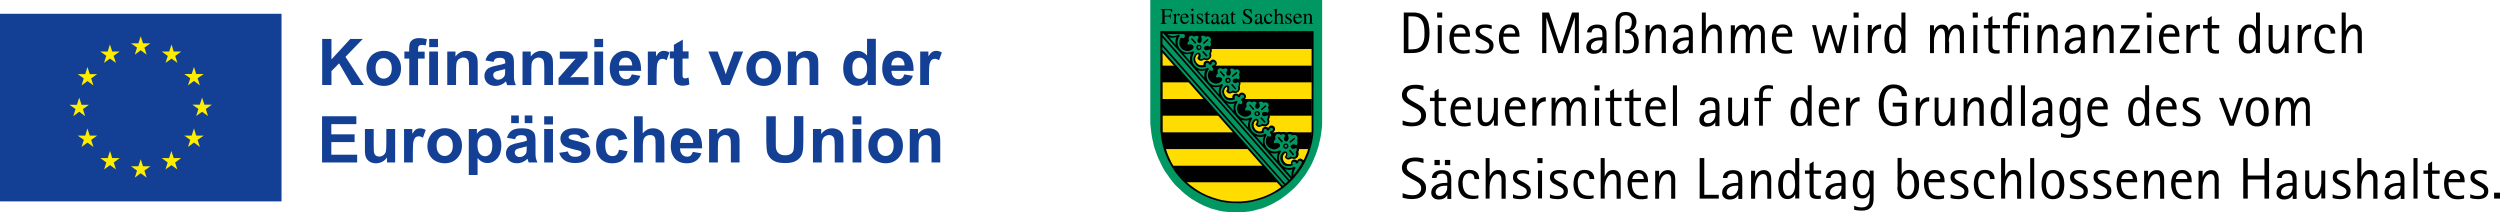 <?xml version="1.0" encoding="UTF-8"?>
<svg xmlns="http://www.w3.org/2000/svg" id="Ebene_1" data-name="Ebene 1" viewBox="0 0 215.88 18.35" width="800" height="68">
  <defs>
    <style>
      .cls-1, .cls-2, .cls-3, .cls-4, .cls-5, .cls-6, .cls-7 {
        stroke-width: 0px;
      }

      .cls-1, .cls-5 {
        fill: #000;
      }

      .cls-8 {
        stroke: #fd0;
        stroke-width: 0px;
      }

      .cls-8, .cls-9 {
        fill: none;
        stroke-miterlimit: 2.61;
      }

      .cls-9 {
        stroke: #009762;
        stroke-width: 0px;
      }

      .cls-2, .cls-3, .cls-5 {
        fill-rule: evenodd;
      }

      .cls-2, .cls-6 {
        fill: #009762;
      }

      .cls-3 {
        fill: #fd0;
      }

      .cls-4 {
        fill: #134094;
      }

      .cls-7 {
        fill: #ffed00;
      }
    </style>
  </defs>
  <rect class="cls-4" y="1.19" width="24.31" height="16.2"/>
  <polygon class="cls-7" points="11.64 4.72 12.15 4.34 12.66 4.72 12.47 4.11 12.99 3.74 12.35 3.74 12.15 3.13 11.95 3.74 11.31 3.74 11.83 4.11 11.64 4.72"/>
  <polygon class="cls-7" points="8.98 5.43 9.49 5.06 10.01 5.43 9.81 4.82 10.33 4.45 9.69 4.45 9.49 3.84 9.3 4.45 8.66 4.45 9.18 4.82 8.98 5.43"/>
  <polygon class="cls-7" points="7.55 5.78 7.36 6.4 6.71 6.4 7.23 6.77 7.04 7.38 7.55 7 8.07 7.38 7.87 6.77 8.39 6.4 7.75 6.4 7.55 5.78"/>
  <polygon class="cls-7" points="6.84 9.65 7.35 10.03 7.16 9.42 7.68 9.05 7.04 9.05 6.84 8.43 6.64 9.05 6 9.05 6.52 9.42 6.33 10.03 6.84 9.65"/>
  <polygon class="cls-7" points="7.75 11.71 7.55 11.09 7.36 11.71 6.71 11.71 7.24 12.08 7.04 12.69 7.55 12.31 8.07 12.69 7.87 12.08 8.39 11.71 7.75 11.71"/>
  <polygon class="cls-7" points="9.69 13.65 9.5 13.04 9.3 13.65 8.66 13.65 9.18 14.03 8.99 14.63 9.5 14.26 10.01 14.63 9.82 14.03 10.34 13.65 9.69 13.65"/>
  <polygon class="cls-7" points="12.35 14.36 12.15 13.75 11.95 14.36 11.31 14.36 11.83 14.73 11.64 15.34 12.15 14.96 12.66 15.34 12.47 14.73 12.99 14.36 12.35 14.36"/>
  <polygon class="cls-7" points="15 13.65 14.8 13.04 14.6 13.65 13.96 13.65 14.48 14.03 14.29 14.63 14.8 14.26 15.31 14.63 15.12 14.03 15.64 13.65 15 13.65"/>
  <polygon class="cls-7" points="16.94 11.71 16.75 11.09 16.55 11.71 15.91 11.71 16.43 12.08 16.23 12.69 16.75 12.31 17.26 12.69 17.06 12.08 17.59 11.71 16.94 11.71"/>
  <polygon class="cls-7" points="18.29 9.04 17.65 9.04 17.45 8.43 17.25 9.04 16.61 9.04 17.13 9.41 16.94 10.02 17.45 9.65 17.96 10.02 17.77 9.41 18.29 9.04"/>
  <polygon class="cls-7" points="16.23 7.37 16.75 6.99 17.26 7.37 17.06 6.76 17.59 6.39 16.94 6.39 16.75 5.78 16.55 6.39 15.91 6.39 16.43 6.76 16.23 7.37"/>
  <polygon class="cls-7" points="14.81 3.84 14.61 4.45 13.97 4.45 14.49 4.83 14.29 5.43 14.81 5.06 15.32 5.43 15.13 4.83 15.65 4.45 15 4.45 14.81 3.84"/>
  <polygon class="cls-4" points="27.82 7.34 27.82 3.36 28.62 3.36 28.62 5.13 30.25 3.36 31.33 3.36 29.83 4.91 31.42 7.34 30.37 7.34 29.28 5.47 28.62 6.14 28.62 7.34 27.82 7.34"/>
  <path class="cls-4" d="M32.43,5.9c0,.29.07.51.2.66.14.15.3.23.5.23s.37-.08.5-.23c.14-.15.2-.37.2-.66s-.07-.5-.2-.65c-.14-.15-.3-.23-.5-.23s-.37.08-.5.23c-.14.15-.2.37-.2.66M31.65,5.86c0-.25.06-.5.19-.74.13-.24.3-.42.53-.54.23-.12.49-.19.77-.19.44,0,.79.14,1.07.43.28.28.42.64.42,1.08s-.14.8-.42,1.09c-.28.29-.64.43-1.07.43-.26,0-.52-.06-.76-.18-.24-.12-.42-.29-.55-.53-.12-.23-.19-.51-.19-.85"/>
  <path class="cls-4" d="M37.06,4.45h.76v2.89h-.76v-2.89ZM37.06,3.36h.76v.71h-.76v-.71ZM34.91,4.45h.42v-.22c0-.24.03-.43.08-.54.05-.12.15-.22.28-.29.14-.08.32-.11.53-.11s.43.03.64.1l-.1.53c-.12-.03-.24-.04-.35-.04s-.19.03-.24.08c-.05.05-.07.15-.07.3v.2h.57v.6h-.57v2.29h-.76v-2.29h-.42v-.6Z"/>
  <path class="cls-4" d="M41.26,7.34h-.76v-1.47c0-.31-.02-.51-.05-.61-.03-.09-.09-.16-.16-.21-.07-.05-.16-.08-.27-.08-.13,0-.25.04-.36.11-.11.07-.18.17-.22.29-.04.12-.06.34-.06.66v1.31h-.76v-2.89h.71v.43c.25-.33.57-.49.95-.49.17,0,.32.03.46.09.14.06.24.14.32.23.07.1.12.2.15.32.03.12.04.29.04.51v1.79Z"/>
  <path class="cls-4" d="M43.63,5.96c-.1.03-.25.07-.47.12-.21.04-.35.09-.42.13-.1.07-.15.16-.15.27s.04.2.12.28c.08.08.18.12.3.12.14,0,.27-.04.4-.14.09-.07.15-.15.18-.25.02-.07.03-.19.03-.37v-.15ZM42.61,5.34l-.69-.12c.08-.28.21-.49.4-.62.19-.13.47-.2.85-.2.34,0,.6.04.76.12.17.08.28.18.35.31.07.12.1.35.1.68v.89c0,.25,0,.44.03.56.03.12.07.25.14.39h-.76c-.02-.05-.04-.13-.07-.23-.01-.04-.02-.08-.03-.09-.13.13-.27.22-.42.29-.15.06-.31.1-.48.1-.3,0-.53-.08-.7-.24-.17-.16-.26-.37-.26-.61,0-.16.04-.31.12-.44.08-.13.19-.23.33-.29.14-.07.34-.13.61-.18.36-.07.6-.13.74-.19v-.08c0-.15-.04-.25-.11-.31-.07-.06-.21-.09-.41-.09-.14,0-.24.03-.32.08-.08.05-.14.15-.18.28"/>
  <path class="cls-4" d="M47.76,7.34h-.76v-1.47c0-.31-.02-.51-.05-.61-.03-.09-.09-.16-.16-.21-.07-.05-.16-.08-.27-.08-.13,0-.25.04-.36.11-.1.07-.18.17-.22.29-.04.12-.06.34-.06.66v1.31h-.76v-2.89h.71v.43c.25-.33.57-.49.95-.49.17,0,.32.03.46.09.14.06.24.14.32.23.07.1.12.2.15.32.03.12.04.29.04.51v1.79Z"/>
  <path class="cls-4" d="M48.23,7.34v-.6l1.08-1.24c.18-.2.31-.35.4-.43-.09,0-.21,0-.35.01h-1.02s0-.63,0-.63h2.39v.54l-1.1,1.27-.39.42c.21-.01.34-.02.4-.02h1.18v.67h-2.58Z"/>
  <path class="cls-4" d="M51.32,4.45h.76v2.89h-.76v-2.89ZM51.32,3.36h.76v.71h-.76v-.71Z"/>
  <path class="cls-4" d="M54.59,5.65c0-.22-.06-.39-.17-.51-.11-.12-.24-.17-.4-.17-.17,0-.3.06-.41.18-.11.12-.16.29-.16.5h1.14ZM54.54,6.42l.76.13c-.1.28-.25.49-.46.64s-.48.22-.79.22c-.5,0-.87-.16-1.11-.49-.19-.26-.29-.6-.29-1,0-.48.12-.85.38-1.12.25-.27.57-.41.95-.41.43,0,.77.14,1.02.43.25.28.37.72.36,1.3h-1.91c0,.23.07.4.18.53.12.13.26.19.44.19.12,0,.22-.03.3-.1.08-.07.14-.17.19-.32"/>
  <path class="cls-4" d="M56.7,7.34h-.76v-2.89h.71v.41c.12-.19.23-.32.33-.38.1-.06.21-.09.33-.09.17,0,.34.05.5.14l-.24.67c-.13-.08-.25-.12-.36-.12s-.2.03-.27.09c-.07.06-.13.16-.18.32-.04.15-.06.48-.06.97v.89Z"/>
  <path class="cls-4" d="M59.46,4.45v.61h-.52v1.16c0,.24,0,.37.01.41,0,.04.03.07.07.1.04.03.08.04.13.04.07,0,.17-.02.31-.07l.07.59c-.18.08-.38.11-.6.11-.14,0-.26-.02-.37-.07-.11-.05-.19-.11-.24-.18-.05-.07-.09-.17-.11-.3-.02-.09-.02-.27-.02-.54v-1.26h-.35v-.61h.35v-.57l.77-.45v1.02h.52Z"/>
  <path class="cls-4" d="M62.33,7.34l-1.16-2.89h.8l.54,1.48.16.49c.04-.12.07-.21.08-.25.02-.08.05-.16.08-.24l.55-1.48h.79l-1.15,2.89h-.69Z"/>
  <path class="cls-4" d="M65.24,5.9c0,.29.07.51.2.66.14.15.3.23.5.23s.37-.08.5-.23c.13-.15.2-.37.2-.66s-.07-.5-.2-.65c-.14-.15-.3-.23-.5-.23s-.37.08-.5.23c-.14.15-.2.37-.2.66M64.46,5.86c0-.25.06-.5.19-.74.13-.24.3-.42.53-.54.23-.12.49-.19.77-.19.44,0,.79.14,1.07.43.28.28.42.64.42,1.08s-.14.8-.42,1.09c-.28.29-.64.43-1.07.43-.26,0-.52-.06-.76-.18-.24-.12-.42-.29-.55-.53-.12-.23-.19-.51-.19-.85"/>
  <path class="cls-4" d="M70.67,7.34h-.76v-1.47c0-.31-.02-.51-.05-.61-.03-.09-.09-.16-.16-.21-.07-.05-.16-.08-.27-.08-.13,0-.25.04-.36.11-.1.07-.18.17-.22.29-.04.12-.06.34-.06.66v1.31h-.76v-2.89h.71v.43c.25-.33.57-.49.95-.49.17,0,.32.03.46.09.14.06.24.14.32.23.07.1.12.2.15.32.03.12.04.29.04.51v1.79Z"/>
  <path class="cls-4" d="M73.6,5.84c0,.31.04.53.13.67.12.2.29.3.52.3.18,0,.33-.07.45-.22.12-.15.18-.37.18-.67,0-.33-.06-.57-.18-.72s-.27-.22-.46-.22-.33.07-.46.22c-.12.14-.18.36-.18.65M75.64,7.34h-.71v-.42c-.12.17-.26.29-.42.37-.16.08-.32.12-.49.12-.33,0-.62-.13-.85-.4-.24-.27-.36-.64-.36-1.12s.12-.86.35-1.12c.23-.26.52-.38.87-.38.32,0,.6.13.84.4v-1.44h.76v3.99Z"/>
  <path class="cls-4" d="M78.11,5.65c0-.22-.06-.39-.17-.51-.11-.12-.24-.17-.4-.17-.17,0-.3.06-.41.18-.11.12-.16.29-.16.5h1.14ZM78.07,6.42l.76.13c-.1.28-.25.49-.46.64s-.48.22-.79.22c-.5,0-.87-.16-1.11-.49-.19-.26-.29-.6-.29-1,0-.48.12-.85.38-1.12.25-.27.57-.41.95-.41.43,0,.77.14,1.02.43.25.28.37.72.36,1.3h-1.91c0,.23.07.4.18.53.12.13.26.19.44.19.12,0,.22-.03.3-.1.08-.07.14-.17.19-.32"/>
  <path class="cls-4" d="M80.22,7.34h-.76v-2.89h.71v.41c.12-.19.23-.32.33-.38.1-.06.21-.09.33-.09.17,0,.34.05.5.14l-.24.67c-.13-.08-.25-.12-.36-.12s-.2.03-.27.09c-.07.06-.13.16-.18.32-.04.15-.06.48-.06.97v.89Z"/>
  <polygon class="cls-4" points="27.81 14.03 27.81 10.04 30.77 10.04 30.77 10.72 28.61 10.72 28.61 11.6 30.62 11.6 30.62 12.27 28.61 12.27 28.61 13.36 30.84 13.36 30.84 14.03 27.81 14.03"/>
  <path class="cls-4" d="M33.42,14.03v-.43c-.11.15-.24.28-.42.37-.17.09-.35.13-.54.13s-.37-.04-.52-.13c-.15-.09-.26-.21-.33-.36-.07-.15-.1-.37-.1-.64v-1.83h.76v1.33c0,.41.01.65.04.75.03.09.08.16.15.22.07.05.17.08.28.08.13,0,.25-.04.35-.11.1-.07.17-.16.21-.27.04-.11.06-.37.06-.78v-1.22h.76v2.89h-.71Z"/>
  <path class="cls-4" d="M35.65,14.03h-.76v-2.89h.71v.41c.12-.19.23-.32.33-.38.1-.06.21-.09.33-.09.17,0,.34.05.5.14l-.24.67c-.13-.08-.25-.12-.36-.12s-.2.03-.27.09c-.07.06-.13.16-.18.32-.04.15-.06.48-.06.97v.89Z"/>
  <path class="cls-4" d="M37.7,12.58c0,.29.07.51.2.66.14.15.3.23.5.23s.37-.08.5-.23c.14-.15.2-.37.2-.66s-.07-.5-.2-.65c-.14-.15-.3-.23-.5-.23s-.37.08-.5.23c-.14.15-.2.37-.2.66M36.91,12.54c0-.25.06-.5.19-.74.13-.24.3-.42.53-.54.23-.12.49-.19.77-.19.44,0,.79.14,1.07.43.28.28.42.64.42,1.08s-.14.8-.42,1.09c-.28.29-.64.43-1.07.43-.26,0-.52-.06-.76-.18-.24-.12-.42-.29-.55-.53-.12-.23-.19-.51-.19-.85"/>
  <path class="cls-4" d="M41.23,12.54c0,.32.06.56.19.72s.29.23.47.23.32-.07.44-.21c.12-.14.18-.38.18-.7,0-.3-.06-.53-.18-.68-.12-.15-.27-.22-.45-.22s-.34.07-.47.22c-.12.14-.18.36-.18.64M40.47,11.14h.71v.42c.09-.15.22-.26.38-.35.16-.09.33-.14.53-.14.33,0,.62.13.85.39.23.26.35.63.35,1.1s-.12.86-.35,1.12c-.24.27-.52.4-.86.4-.16,0-.3-.03-.43-.1-.13-.06-.27-.17-.41-.33v1.46h-.76v-3.99Z"/>
  <path class="cls-4" d="M45.31,9.97h.66v.66h-.66v-.66ZM45.49,12.64c-.1.03-.25.07-.47.12-.21.04-.35.09-.42.13-.1.07-.15.16-.15.27s.04.2.12.28c.08.08.18.12.3.12.14,0,.27-.04.4-.14.09-.07.15-.15.18-.25.02-.07.03-.19.03-.37v-.15ZM44.14,9.97h.66v.66h-.66v-.66ZM44.47,12.02l-.69-.12c.08-.28.21-.49.4-.62.19-.13.47-.2.85-.2.34,0,.6.04.76.12.17.08.28.18.35.31.07.12.1.35.1.68v.89c0,.25,0,.44.03.56.03.12.07.25.14.39h-.76c-.02-.05-.04-.13-.07-.23-.01-.04-.02-.08-.03-.09-.13.13-.27.22-.42.29-.15.06-.31.1-.48.1-.3,0-.53-.08-.7-.24-.17-.16-.26-.37-.26-.61,0-.16.04-.31.12-.44.08-.13.19-.23.33-.29.14-.07.34-.13.61-.18.36-.07.6-.13.74-.19v-.08c0-.15-.04-.25-.11-.31-.07-.06-.21-.09-.41-.09-.14,0-.24.03-.32.08-.08.05-.14.15-.18.28"/>
  <path class="cls-4" d="M46.99,11.14h.76v2.89h-.76v-2.89ZM46.99,10.04h.76v.71h-.76v-.71Z"/>
  <path class="cls-4" d="M48.27,13.2l.77-.12c.03.15.1.26.2.34.1.08.24.12.42.12.2,0,.35-.04.45-.11.07-.05.1-.12.1-.21,0-.06-.02-.11-.05-.14-.04-.04-.12-.07-.26-.1-.62-.14-1.01-.26-1.17-.37-.23-.16-.34-.37-.34-.65,0-.25.1-.46.3-.63.2-.17.51-.26.92-.26s.69.06.88.19.33.32.4.57l-.72.13c-.03-.11-.09-.2-.18-.26s-.21-.09-.37-.09c-.2,0-.35.03-.43.09-.06.04-.09.09-.09.15,0,.05.02.1.08.14.07.05.31.12.71.21.41.09.69.21.85.34.16.14.24.32.24.57,0,.26-.11.49-.33.68-.22.19-.55.29-.98.29-.39,0-.7-.08-.93-.24-.23-.16-.38-.38-.45-.65"/>
  <path class="cls-4" d="M54.16,11.99l-.75.14c-.02-.15-.08-.26-.17-.34s-.21-.11-.35-.11c-.19,0-.34.07-.46.2-.11.13-.17.35-.17.66,0,.34.06.58.17.73.12.14.27.21.46.21.15,0,.26-.04.36-.12.09-.08.16-.22.2-.43l.75.13c-.08.34-.23.6-.45.78-.22.18-.52.26-.89.26-.42,0-.76-.13-1.01-.4-.25-.27-.38-.64-.38-1.11s.12-.85.38-1.11c.25-.26.59-.4,1.02-.4.35,0,.63.07.84.23.21.15.36.38.45.69"/>
  <path class="cls-4" d="M55.5,10.04v1.47c.25-.29.54-.43.88-.43.18,0,.34.03.48.1.14.07.25.15.32.25.07.1.12.21.15.34.03.12.04.32.04.57v1.69h-.76v-1.53c0-.3-.01-.49-.04-.58-.03-.08-.08-.15-.15-.19-.07-.05-.17-.07-.28-.07-.13,0-.24.03-.34.09-.1.06-.17.15-.22.28-.05.12-.07.31-.07.55v1.45h-.76v-3.99h.76Z"/>
  <path class="cls-4" d="M59.86,12.34c0-.22-.06-.39-.17-.51-.11-.12-.24-.17-.4-.17-.17,0-.3.06-.41.18-.11.12-.16.29-.16.5h1.14ZM59.81,13.11l.76.13c-.1.28-.25.49-.46.64s-.48.22-.79.22c-.5,0-.87-.16-1.11-.49-.19-.26-.29-.6-.29-1,0-.48.12-.85.38-1.12.25-.27.57-.41.95-.41.43,0,.77.14,1.02.43.25.28.37.72.36,1.3h-1.91c0,.23.07.4.18.53.12.13.26.19.44.19.12,0,.22-.03.3-.1.08-.07.14-.17.19-.32"/>
  <path class="cls-4" d="M63.87,14.03h-.76v-1.47c0-.31-.02-.51-.05-.61-.03-.09-.09-.16-.16-.21-.07-.05-.16-.08-.27-.08-.13,0-.25.04-.36.11-.1.07-.18.17-.22.29-.04.12-.06.34-.06.66v1.31h-.76v-2.89h.71v.43c.25-.33.57-.49.95-.49.17,0,.32.03.46.09.14.06.24.14.32.23.07.1.12.2.15.32.03.12.04.29.04.51v1.79Z"/>
  <path class="cls-4" d="M66.19,10.04h.8v2.16c0,.34,0,.57.03.67.04.16.12.29.25.39.13.1.31.15.53.15s.4-.05.52-.14c.12-.09.19-.21.21-.35.02-.14.04-.36.04-.68v-2.21h.8v2.09c0,.48-.02.82-.07,1.01-.04.2-.12.37-.24.5-.12.14-.27.24-.47.33-.2.08-.45.12-.77.12-.38,0-.67-.04-.87-.13-.2-.09-.35-.2-.47-.34-.11-.14-.19-.29-.23-.44-.05-.23-.08-.57-.08-1.01v-2.13Z"/>
  <path class="cls-4" d="M72.84,14.03h-.76v-1.47c0-.31-.02-.51-.05-.61-.03-.09-.09-.16-.16-.21-.07-.05-.16-.08-.27-.08-.13,0-.25.04-.36.11-.1.07-.18.17-.22.29-.04.12-.06.34-.06.66v1.31h-.76v-2.89h.71v.43c.25-.33.57-.49.95-.49.17,0,.32.03.46.09.14.06.24.14.32.23.07.1.12.2.15.32.03.12.04.29.04.51v1.79Z"/>
  <path class="cls-4" d="M73.62,11.14h.76v2.89h-.76v-2.89ZM73.62,10.04h.76v.71h-.76v-.71Z"/>
  <path class="cls-4" d="M75.77,12.58c0,.29.07.51.2.66.14.15.3.23.5.23s.37-.08.5-.23c.13-.15.2-.37.2-.66s-.07-.5-.2-.65c-.14-.15-.3-.23-.5-.23s-.37.08-.5.23c-.14.15-.2.37-.2.66M74.99,12.54c0-.25.06-.5.19-.74.13-.24.3-.42.53-.54.23-.12.49-.19.77-.19.44,0,.79.14,1.07.43.28.28.42.64.42,1.08s-.14.8-.42,1.09c-.28.29-.64.43-1.07.43-.26,0-.52-.06-.76-.18-.24-.12-.42-.29-.55-.53-.12-.23-.19-.51-.19-.85"/>
  <path class="cls-4" d="M81.2,14.03h-.76v-1.47c0-.31-.02-.51-.05-.61-.03-.09-.09-.16-.16-.21-.07-.05-.16-.08-.27-.08-.13,0-.25.04-.36.11-.1.07-.18.17-.22.29-.04.12-.06.34-.06.66v1.31h-.76v-2.89h.71v.43c.25-.33.57-.49.95-.49.17,0,.32.03.46.09.14.06.24.14.32.23.07.1.12.2.15.32.03.12.04.29.04.51v1.79Z"/>
  <path class="cls-1" d="M215.88,16.64h-.51v.51h.51v-.51ZM213.32,17.1c.22.07.44.1.66.1.12,0,.24-.01.35-.04.11-.03.2-.07.28-.12.08-.06.15-.13.19-.22.05-.09.07-.2.07-.33,0-.18-.05-.32-.16-.42-.1-.1-.24-.2-.4-.29l-.19-.1c-.05-.03-.11-.06-.16-.09-.05-.03-.1-.06-.14-.09-.04-.03-.08-.07-.1-.1-.02-.04-.04-.08-.04-.13,0-.11.05-.19.14-.23.09-.04.2-.07.34-.07.09,0,.19,0,.28.03.1.02.19.05.28.08v-.32c-.09-.02-.19-.04-.28-.06-.09-.01-.19-.02-.29-.02-.12,0-.23.01-.33.03-.1.02-.19.06-.26.11-.07.05-.13.12-.17.2-.04.08-.06.18-.06.3,0,.09.01.17.04.24.03.07.07.12.12.17.05.05.11.1.18.13.07.04.13.07.2.11l.22.12s.09.05.14.07c.05.03.1.06.14.09.04.03.08.07.1.12.03.04.04.1.04.16,0,.08-.02.15-.05.2-.04.05-.08.09-.14.12-.05.03-.12.05-.18.06-.07,0-.13.01-.2.01-.11,0-.21-.01-.32-.04-.11-.03-.21-.06-.31-.1v.33ZM211.45,15.46c.02-.14.07-.26.16-.35.09-.1.21-.15.36-.15s.26.05.35.14c.08.1.12.21.12.36h-.99ZM212.78,16.85c-.08.02-.16.04-.23.05-.08.01-.16.02-.24.02-.16,0-.3-.03-.41-.08-.11-.06-.2-.13-.27-.23-.07-.1-.12-.22-.15-.35-.03-.13-.05-.28-.05-.44v-.08h1.4v-.11c0-.14-.02-.26-.05-.38-.04-.12-.09-.22-.16-.3-.07-.08-.16-.15-.26-.2-.11-.05-.23-.07-.37-.07-.17,0-.32.03-.44.1-.12.06-.22.15-.29.26-.07.11-.13.23-.16.38-.03.14-.05.29-.05.45,0,.19.02.37.07.53.04.16.11.31.21.43.09.12.22.21.36.28.15.07.33.1.54.1.1,0,.19,0,.28-.02.09,0,.18-.03.27-.05v-.28ZM210.64,16.87s-.08.03-.12.03c-.04,0-.08,0-.11,0-.13,0-.23-.03-.3-.09-.06-.06-.09-.15-.09-.28v-1.52h.65v-.29h-.65v-.78l-.35.22v.56h-.4v.29h.4v1.55c0,.24.05.4.16.49.11.09.28.13.51.13.05,0,.1,0,.15,0,.05,0,.1-.01.15-.02v-.3ZM208.76,13.65h-.35v3.5h.35v-3.5ZM206.36,16.34c.04-.07.11-.13.18-.17.08-.04.16-.08.26-.1.1-.02.2-.03.31-.03h.17v.1c0,.08,0,.15-.02.21-.01.06-.04.13-.07.2-.05.11-.13.2-.23.27-.1.07-.21.1-.33.1-.1,0-.18-.03-.25-.08-.07-.06-.1-.14-.1-.24,0-.09.02-.18.07-.24M207.63,17.15v-1.69c0-.27-.07-.47-.2-.59-.13-.12-.34-.18-.61-.18-.11,0-.21.01-.32.04-.1.03-.2.07-.27.12-.08.05-.14.12-.19.21-.05.08-.08.19-.08.31h.39c.02-.14.07-.25.15-.3.08-.05.19-.08.34-.08.1,0,.18.02.24.05.06.03.11.08.14.13.03.06.05.12.06.2.01.08.02.16.02.25v.17h-.1c-.42,0-.74.08-.96.23-.22.15-.33.36-.33.62,0,.17.06.31.17.42.11.11.27.17.48.17.16,0,.31-.03.43-.09.13-.06.23-.16.31-.3h.01v.34h.33ZM205.3,17.15v-1.69c0-.24-.05-.43-.16-.57-.11-.14-.26-.21-.48-.21-.19,0-.34.05-.45.14-.12.1-.21.24-.29.43h-.01v-1.6h-.35v3.5h.35v-1c0-.12.01-.24.04-.37.03-.13.07-.25.13-.36.06-.12.13-.21.21-.28.08-.07.18-.11.3-.11.07,0,.14.02.18.05s.08.07.11.13c.03.05.04.11.05.18,0,.07.01.15.01.23v1.54h.34ZM201.43,17.1c.22.07.44.1.66.1.12,0,.24-.01.35-.04.11-.03.2-.07.28-.12.08-.06.15-.13.19-.22.05-.09.07-.2.07-.33,0-.18-.05-.32-.16-.42-.11-.1-.24-.2-.4-.29l-.19-.1c-.05-.03-.11-.06-.16-.09-.05-.03-.1-.06-.14-.09-.04-.03-.08-.07-.1-.1-.02-.04-.04-.08-.04-.13,0-.11.05-.19.14-.23.09-.04.2-.07.34-.07.09,0,.18,0,.28.03.1.02.19.05.28.08v-.32c-.1-.02-.19-.04-.28-.06-.09-.01-.19-.02-.29-.02-.12,0-.23.01-.33.03-.1.02-.19.06-.26.11-.07.05-.13.12-.17.2-.04.08-.06.18-.06.3,0,.09.01.17.04.24.03.07.07.12.12.17.05.05.11.1.18.13.07.04.13.07.2.11l.22.12s.09.05.14.07c.05.03.09.06.14.09.04.03.08.07.1.12.03.04.04.1.04.16,0,.08-.02.15-.05.2-.04.05-.08.09-.14.12-.05.03-.12.05-.18.06-.07,0-.13.01-.2.01-.11,0-.21-.01-.32-.04-.11-.03-.21-.06-.3-.1v.33ZM200.79,17.15v-2.41h-.34v.99c0,.21-.04.41-.11.6-.06.15-.13.28-.23.38-.1.1-.21.15-.34.15-.08,0-.14-.02-.19-.05-.04-.03-.08-.08-.11-.14-.02-.06-.04-.12-.05-.2,0-.08-.01-.16-.01-.24v-1.51h-.35v1.69c0,.1.01.21.04.3.02.1.06.18.11.25.05.07.12.13.2.17.08.04.18.06.3.06.2,0,.35-.05.46-.15.11-.1.2-.24.27-.4h.01v.5h.34ZM197.05,16.34c.04-.07.11-.13.18-.17.08-.04.16-.08.26-.1.1-.02.2-.03.31-.03h.17v.1c0,.08,0,.15-.02.21-.01.06-.04.13-.07.2-.05.11-.13.2-.23.27-.1.07-.21.1-.33.1-.1,0-.18-.03-.25-.08-.07-.06-.1-.14-.1-.24,0-.09.02-.18.07-.24M198.32,17.15v-1.69c0-.27-.07-.47-.2-.59-.13-.12-.34-.18-.61-.18-.11,0-.21.01-.32.04-.1.03-.2.07-.27.12-.08.05-.14.12-.2.21-.05.08-.08.19-.08.31h.39c.02-.14.07-.25.15-.3.08-.05.19-.08.34-.08.1,0,.18.02.24.05s.11.08.14.13c.03.06.05.12.06.2,0,.08.01.16.01.25v.17h-.1c-.42,0-.74.08-.96.23-.22.15-.33.36-.33.62,0,.17.05.31.17.42.11.11.27.17.48.17.16,0,.31-.03.43-.09.13-.06.23-.16.31-.3h.01v.34h.33ZM195.94,17.15v-3.5h-.4v1.51h-1.44v-1.51h-.39v3.5h.39v-1.65h1.44v1.65h.4ZM191.59,17.15v-1.7c0-.22-.05-.41-.16-.55-.1-.14-.26-.21-.48-.21-.1,0-.2.01-.28.05-.08.03-.15.07-.2.12-.06.05-.11.11-.15.18-.04.07-.08.14-.11.23h-.01v-.52h-.35v2.41h.35v-.98c0-.09,0-.17.02-.27.01-.09.04-.18.07-.28.02-.08.05-.16.09-.23.04-.07.08-.14.13-.19.05-.05.11-.1.17-.13.06-.03.13-.05.21-.05.08,0,.14.02.19.05.05.03.08.08.11.14.02.06.04.13.05.21,0,.08,0,.17,0,.27v1.46h.34ZM187.89,15.46c.02-.14.07-.26.16-.35.09-.1.21-.15.36-.15s.26.05.35.14c.08.1.12.21.12.36h-.99ZM189.21,16.85c-.08.02-.16.04-.24.05-.08.01-.16.02-.24.02-.16,0-.3-.03-.41-.08-.11-.06-.2-.13-.27-.23-.07-.1-.12-.22-.15-.35-.03-.13-.04-.28-.04-.44v-.08h1.4v-.11c0-.14-.02-.26-.05-.38-.03-.12-.09-.22-.16-.3-.07-.08-.16-.15-.26-.2-.1-.05-.23-.07-.37-.07-.17,0-.32.03-.44.1-.12.06-.22.15-.29.26-.07.11-.13.23-.16.38-.03.14-.05.29-.05.45,0,.19.02.37.07.53.04.16.11.31.21.43.09.12.22.21.36.28.15.07.33.1.54.1.1,0,.19,0,.28-.02.09,0,.18-.03.27-.05v-.28ZM186.88,17.15v-1.7c0-.22-.05-.41-.16-.55-.11-.14-.26-.21-.48-.21-.1,0-.2.01-.28.05-.08.03-.15.07-.21.12-.06.05-.11.11-.15.18-.04.07-.08.14-.11.23h0v-.52h-.34v2.41h.34v-.98c0-.09,0-.17.02-.27.01-.09.04-.18.07-.28.02-.08.05-.16.09-.23.04-.07.08-.14.13-.19.05-.05.11-.1.17-.13.06-.03.13-.05.2-.05.08,0,.15.02.19.05s.08.08.11.14c.02.06.04.13.05.21,0,.08.01.17.01.27v1.46h.35ZM183.18,15.46c.02-.14.07-.26.16-.35.09-.1.21-.15.36-.15.15,0,.26.05.35.14.08.1.12.21.12.36h-.99ZM184.5,16.85c-.08.02-.16.04-.23.05-.08.01-.16.02-.24.02-.16,0-.3-.03-.41-.08-.11-.06-.2-.13-.27-.23-.07-.1-.12-.22-.15-.35s-.05-.28-.05-.44v-.08h1.4v-.11c0-.14-.02-.26-.05-.38-.04-.12-.09-.22-.16-.3-.07-.08-.16-.15-.26-.2-.11-.05-.23-.07-.37-.07-.17,0-.32.03-.44.1-.12.06-.22.15-.29.26-.07.11-.13.23-.16.38-.03.14-.05.29-.05.45,0,.19.02.37.07.53.04.16.11.31.21.43.09.12.22.21.37.28.15.07.33.1.54.1.09,0,.19,0,.28-.02.09,0,.18-.03.27-.05v-.28ZM180.76,17.1c.22.07.44.1.66.1.12,0,.24-.01.35-.04.11-.03.2-.07.28-.12s.15-.13.2-.22c.05-.09.07-.2.07-.33,0-.18-.05-.32-.16-.42-.1-.1-.24-.2-.4-.29l-.19-.1c-.05-.03-.11-.06-.16-.09-.05-.03-.1-.06-.14-.09-.04-.03-.08-.07-.1-.1-.02-.04-.04-.08-.04-.13,0-.11.05-.19.14-.23.09-.04.2-.07.34-.07.09,0,.19,0,.28.03.1.02.19.05.28.08v-.32c-.09-.02-.19-.04-.28-.06-.09-.01-.19-.02-.29-.02-.12,0-.23.01-.33.03-.1.02-.19.06-.26.11-.07.05-.13.12-.17.2-.04.08-.06.18-.06.3,0,.09.02.17.05.24.03.07.07.12.12.17.05.05.11.1.17.13s.13.07.2.11l.22.12s.09.05.14.07c.05.03.09.06.14.09.04.03.08.07.1.12.03.04.04.1.04.16,0,.08-.02.15-.05.2-.04.05-.08.09-.14.12-.05.03-.12.05-.18.06-.07,0-.13.01-.2.01-.11,0-.21-.01-.32-.04-.11-.03-.21-.06-.3-.1v.33ZM178.73,17.1c.22.07.44.1.66.1.12,0,.24-.01.35-.04.11-.03.2-.07.28-.12.08-.06.15-.13.2-.22.05-.09.07-.2.07-.33,0-.18-.05-.32-.16-.42-.11-.1-.24-.2-.4-.29l-.19-.1c-.05-.03-.11-.06-.16-.09-.05-.03-.1-.06-.14-.09-.04-.03-.08-.07-.1-.1-.02-.04-.04-.08-.04-.13,0-.11.05-.19.14-.23.09-.04.2-.07.34-.07.09,0,.18,0,.28.03.1.02.19.05.28.08v-.32c-.1-.02-.19-.04-.28-.06-.09-.01-.19-.02-.29-.02-.12,0-.23.01-.33.03-.1.02-.19.06-.26.11-.07.05-.13.12-.17.2-.04.08-.06.18-.06.3,0,.09.01.17.04.24.03.07.07.12.12.17.05.05.11.1.17.13.07.04.13.07.21.11l.22.12s.09.05.14.07c.05.03.09.06.14.09.04.03.08.07.1.12.03.04.04.1.04.16,0,.08-.02.15-.05.2-.04.05-.08.09-.14.12-.05.03-.12.05-.18.06-.07,0-.13.01-.2.01-.11,0-.21-.01-.32-.04-.1-.03-.21-.06-.3-.1v.33ZM176.97,16.82c-.08-.06-.14-.15-.18-.24-.04-.1-.07-.2-.09-.32-.02-.11-.02-.22-.02-.32s0-.2.02-.32c.01-.11.04-.22.08-.32.04-.1.1-.18.18-.24.08-.06.18-.1.31-.1s.23.03.3.1.14.15.18.24c.04.1.07.2.08.32.01.12.02.22.02.31s0,.2-.02.32c-.01.11-.04.22-.08.32-.04.1-.1.18-.18.24s-.18.1-.3.1-.23-.03-.31-.1M177.75,17.1c.13-.07.23-.16.3-.28.08-.12.13-.25.16-.4.03-.15.05-.31.05-.47s-.02-.32-.05-.47c-.03-.15-.09-.29-.16-.41s-.18-.21-.3-.28c-.13-.07-.28-.11-.47-.11s-.35.04-.48.11c-.13.07-.23.17-.31.28-.08.12-.13.25-.16.41-.03.15-.04.31-.04.47s.02.32.05.47c.03.15.09.28.16.4.08.12.18.21.31.28.13.07.29.1.47.1s.34-.04.47-.1M175.66,13.65h-.35v3.5h.35v-3.5ZM174.53,17.15v-1.69c0-.24-.05-.43-.16-.57-.1-.14-.26-.21-.48-.21-.19,0-.34.05-.45.14-.12.1-.21.24-.29.43h0v-1.6h-.35v3.5h.35v-1c0-.12.01-.24.04-.37.03-.13.07-.25.13-.36.06-.12.13-.21.21-.28.08-.07.18-.11.3-.11.07,0,.14.02.18.05.05.03.08.07.11.13.03.05.04.11.05.18,0,.07.01.15.01.23v1.54h.34ZM172.18,16.86c-.06.02-.12.03-.19.04-.07,0-.13,0-.2,0-.34,0-.59-.1-.74-.29-.15-.19-.23-.47-.23-.82,0-.1,0-.2.03-.3.02-.1.05-.19.1-.27.05-.08.11-.14.18-.19.07-.05.16-.07.28-.07.15,0,.26.05.33.14.07.1.1.22.1.36h.4c0-.26-.07-.46-.22-.59-.15-.13-.35-.2-.6-.2-.19,0-.34.03-.47.1-.12.07-.23.15-.3.27-.08.11-.13.24-.16.39-.03.15-.05.31-.05.47,0,.41.1.72.31.95.21.23.52.34.93.34.17,0,.34-.02.5-.07v-.27ZM168.43,17.1c.22.07.44.1.66.1.12,0,.24-.01.35-.04.11-.03.2-.07.28-.12s.15-.13.19-.22c.05-.09.07-.2.07-.33,0-.18-.05-.32-.16-.42-.1-.1-.24-.2-.41-.29l-.19-.1c-.05-.03-.11-.06-.16-.09-.05-.03-.1-.06-.14-.09-.04-.03-.08-.07-.1-.1-.02-.04-.04-.08-.04-.13,0-.11.05-.19.14-.23.09-.04.2-.07.34-.07.09,0,.19,0,.28.03.1.02.19.05.28.08v-.32c-.1-.02-.19-.04-.28-.06-.09-.01-.19-.02-.29-.02-.12,0-.23.01-.33.03s-.19.06-.26.11c-.07.05-.13.12-.17.2-.04.08-.06.18-.06.3,0,.09.02.17.05.24.03.07.07.12.12.17.05.05.11.1.18.13.07.04.13.07.21.11l.22.12s.09.05.14.07c.05.03.09.06.14.09s.08.07.1.12c.03.04.04.1.04.16,0,.08-.02.15-.05.2-.04.05-.08.09-.14.12-.06.03-.12.05-.18.06-.07,0-.13.01-.2.01-.11,0-.21-.01-.32-.04s-.21-.06-.3-.1v.33ZM166.56,15.46c.02-.14.07-.26.16-.35.09-.1.21-.15.36-.15s.26.05.35.14c.08.1.12.21.12.36h-.99ZM167.88,16.85c-.08.02-.16.04-.24.05-.08.01-.16.02-.24.02-.16,0-.3-.03-.41-.08-.11-.06-.2-.13-.27-.23-.07-.1-.12-.22-.15-.35-.03-.13-.05-.28-.05-.44v-.08h1.4v-.11c0-.14-.02-.26-.05-.38-.04-.12-.09-.22-.16-.3-.07-.08-.16-.15-.26-.2s-.23-.07-.37-.07c-.17,0-.32.03-.44.1-.12.06-.22.15-.29.26-.08.11-.13.23-.16.38-.03.14-.05.29-.05.45,0,.19.02.37.07.53.04.16.11.31.21.43.09.12.22.21.36.28.15.07.33.1.54.1.09,0,.19,0,.28-.02.09,0,.18-.03.27-.05v-.28ZM164.45,16.83c-.07-.06-.13-.13-.17-.22-.04-.09-.06-.18-.08-.28-.01-.1-.02-.2-.02-.29,0-.1,0-.22.02-.34s.05-.24.1-.35c.05-.11.11-.2.19-.27.08-.07.18-.11.3-.11.11,0,.2.03.26.1.07.07.12.15.16.25.04.1.06.21.08.32.01.12.02.22.02.31s0,.2-.02.31c-.01.11-.04.22-.09.31-.04.1-.1.18-.18.24-.07.07-.17.1-.29.1s-.21-.03-.28-.09M163.84,16.15c0,.15.01.29.05.42.03.13.08.24.15.33.07.09.16.17.28.22.12.05.26.08.43.08s.33-.03.45-.1c.12-.07.22-.16.3-.28.08-.12.13-.25.17-.41.04-.15.05-.32.05-.49,0-.14-.01-.29-.04-.43-.03-.15-.07-.28-.14-.4-.07-.12-.15-.22-.26-.3-.11-.08-.25-.12-.41-.12-.15,0-.29.04-.4.11-.11.07-.2.18-.26.32h0v-1.46h-.35v2.5ZM160.61,16.76c-.06-.07-.11-.14-.15-.24-.04-.09-.06-.19-.07-.29,0-.1-.01-.19-.01-.27s0-.17.02-.29c.01-.11.04-.22.07-.33.04-.11.09-.19.15-.27.07-.07.16-.11.27-.11.1,0,.19.03.26.08.07.05.13.12.17.21.04.09.07.19.09.3.02.11.03.23.03.35,0,.1,0,.2-.03.32-.02.11-.05.21-.09.31-.04.09-.1.17-.18.23-.07.06-.17.09-.28.09s-.2-.03-.26-.1M161.44,17.11c0,.13-.01.24-.03.34-.02.1-.06.18-.11.25-.06.07-.13.12-.21.16-.09.03-.2.05-.34.05-.11,0-.22-.01-.33-.04-.11-.02-.21-.06-.31-.11v.35c.1.03.21.05.32.06.11.01.22.02.34.02.35,0,.6-.09.77-.26.17-.17.25-.44.25-.78v-2.42h-.34v.32h-.01c-.12-.25-.31-.38-.58-.38-.16,0-.3.04-.41.11-.11.07-.2.17-.27.29-.07.12-.12.26-.15.41-.03.15-.04.31-.04.47,0,.13.01.27.04.42.02.14.07.27.13.38.06.12.15.21.25.28.11.07.24.11.41.11.15,0,.28-.04.38-.11.1-.07.18-.17.24-.3h.02v.37ZM158.1,16.34c.05-.07.11-.13.18-.17.08-.04.16-.08.26-.1.1-.02.2-.03.31-.03h.17v.1c0,.08,0,.15-.02.21-.01.06-.04.13-.07.2-.05.11-.13.2-.23.27-.1.07-.21.1-.33.1-.1,0-.18-.03-.25-.08-.06-.06-.1-.14-.1-.24,0-.09.02-.18.07-.24M159.37,17.15v-1.69c0-.27-.07-.47-.2-.59-.13-.12-.34-.18-.61-.18-.11,0-.21.01-.32.04-.1.03-.19.07-.27.12-.08.05-.15.12-.2.21-.05.08-.08.19-.08.31h.38c.02-.14.07-.25.15-.3.08-.05.19-.08.34-.08.1,0,.18.02.24.05.06.03.1.08.14.13.03.06.05.12.06.2,0,.08.01.16.01.25v.17h-.1c-.42,0-.74.08-.96.23s-.33.36-.33.62c0,.17.05.31.16.42.11.11.27.17.48.17.16,0,.31-.03.43-.09.13-.06.23-.16.31-.3h0v.34h.34ZM157.23,16.87s-.08.03-.12.03c-.04,0-.08,0-.11,0-.14,0-.23-.03-.3-.09-.06-.06-.09-.15-.09-.28v-1.52h.65v-.29h-.65v-.78l-.35.22v.56h-.4v.29h.4v1.55c0,.24.05.4.16.49.11.09.28.13.51.13.05,0,.1,0,.15,0,.05,0,.1-.01.15-.02v-.3ZM154.19,16.82c-.07-.06-.12-.14-.15-.23-.04-.09-.06-.19-.07-.29s-.01-.2-.01-.28,0-.19.01-.31c0-.12.03-.24.06-.35.03-.11.08-.21.15-.29.07-.08.16-.12.28-.12s.21.03.28.1.13.15.17.25c.04.1.06.2.08.31.01.11.02.21.02.31,0,.12,0,.23-.03.35-.02.12-.05.22-.1.32-.05.09-.11.17-.18.23-.07.06-.16.09-.26.09-.11,0-.2-.03-.27-.09M155.37,17.15v-3.5h-.35v1.38h0c-.12-.24-.31-.35-.59-.35-.16,0-.29.04-.41.11-.11.07-.2.17-.27.29-.07.12-.12.26-.15.41-.03.15-.05.31-.05.47,0,.14.01.29.03.43.02.15.06.28.12.4.06.12.14.22.25.29.11.08.25.11.43.11.14,0,.27-.04.38-.11.11-.07.19-.17.25-.29h.01v.35h.35ZM152.95,17.15v-1.7c0-.22-.05-.41-.16-.55-.11-.14-.26-.21-.48-.21-.11,0-.2.01-.28.05-.08.03-.15.07-.21.12-.06.05-.11.11-.15.18-.04.07-.08.14-.11.23h0v-.52h-.35v2.41h.35v-.98c0-.09,0-.17.02-.27.01-.09.04-.18.07-.28.02-.08.05-.16.09-.23.04-.07.08-.14.13-.19.05-.05.1-.1.17-.13.06-.03.13-.05.21-.05.08,0,.14.02.19.05.05.03.08.08.11.14.03.06.04.13.05.21,0,.08.01.17.01.27v1.46h.34ZM149.18,16.34c.04-.07.11-.13.18-.17.08-.04.16-.08.26-.1.1-.02.2-.03.31-.03h.17v.1c0,.08,0,.15-.02.21-.01.06-.04.13-.07.2-.05.11-.13.2-.23.27-.1.07-.21.1-.33.1-.1,0-.18-.03-.25-.08-.06-.06-.1-.14-.1-.24,0-.09.02-.18.07-.24M150.45,17.15v-1.69c0-.27-.07-.47-.2-.59-.13-.12-.34-.18-.61-.18-.11,0-.21.01-.32.04-.1.03-.2.07-.27.12-.08.05-.15.12-.19.21-.05.08-.08.19-.08.31h.38c.02-.14.07-.25.15-.3.08-.05.19-.08.34-.08.1,0,.18.02.24.05.06.03.1.08.14.13.03.06.05.12.06.2s.01.16.01.25v.17h-.1c-.42,0-.74.08-.96.23-.22.15-.33.36-.33.62,0,.17.06.31.17.42.11.11.27.17.48.17.16,0,.31-.03.43-.09.13-.06.23-.16.31-.3h.01v.34h.33ZM148.42,17.15v-.33h-1.25v-3.17h-.4v3.5h1.65ZM144.66,17.15v-1.7c0-.22-.05-.41-.16-.55-.11-.14-.26-.21-.48-.21-.1,0-.2.01-.28.05-.08.03-.15.07-.21.12-.06.05-.11.11-.15.18-.04.07-.08.14-.11.23h0v-.52h-.34v2.41h.34v-.98c0-.09,0-.17.02-.27.01-.09.04-.18.07-.28.02-.08.06-.16.09-.23.04-.07.08-.14.13-.19.05-.05.1-.1.17-.13.06-.03.13-.05.21-.05.08,0,.15.02.19.05.05.03.08.08.11.14.02.06.04.13.05.21,0,.08,0,.17,0,.27v1.46h.35ZM140.95,15.46c.02-.14.07-.26.16-.35.09-.1.21-.15.36-.15s.26.05.35.14c.08.1.12.21.12.36h-.99ZM142.27,16.85c-.08.02-.16.04-.24.05-.08.01-.16.02-.24.02-.16,0-.3-.03-.41-.08-.11-.06-.2-.13-.27-.23-.07-.1-.12-.22-.15-.35-.03-.13-.05-.28-.05-.44v-.08h1.4v-.11c0-.14-.02-.26-.05-.38-.04-.12-.09-.22-.16-.3-.07-.08-.16-.15-.26-.2-.1-.05-.23-.07-.36-.07-.17,0-.32.03-.44.1-.12.06-.22.15-.29.26s-.13.23-.16.38c-.03.14-.05.29-.05.45,0,.19.02.37.07.53.04.16.11.31.21.43.09.12.22.21.36.28.15.07.33.1.54.1.09,0,.19,0,.28-.02.09,0,.18-.03.27-.05v-.28ZM139.95,17.15v-1.69c0-.24-.05-.43-.16-.57-.1-.14-.26-.21-.48-.21-.19,0-.34.05-.45.14-.12.1-.21.24-.29.43h0v-1.6h-.35v3.5h.35v-1c0-.12.01-.24.04-.37.03-.13.07-.25.13-.36.06-.12.13-.21.21-.28.08-.07.18-.11.3-.11.07,0,.13.02.18.05.05.03.08.07.11.13.03.05.04.11.05.18s.01.15.01.23v1.54h.35ZM137.6,16.86c-.06.02-.12.03-.19.04-.07,0-.13,0-.2,0-.34,0-.59-.1-.74-.29-.15-.19-.23-.47-.23-.82,0-.1,0-.2.03-.3.02-.1.05-.19.1-.27.05-.08.11-.14.18-.19.07-.05.17-.07.28-.07.15,0,.26.05.33.14.07.1.1.22.1.36h.41c0-.26-.07-.46-.22-.59-.15-.13-.35-.2-.6-.2-.19,0-.34.03-.47.1-.12.07-.22.15-.3.27-.08.11-.13.24-.16.39-.03.15-.05.31-.05.47,0,.41.1.72.31.95.21.23.52.34.93.34.17,0,.34-.02.5-.07v-.27ZM133.84,17.1c.22.07.44.1.66.1.12,0,.24-.01.34-.04.11-.03.2-.07.28-.12.08-.06.15-.13.2-.22.05-.09.07-.2.07-.33,0-.18-.05-.32-.16-.42s-.24-.2-.41-.29l-.19-.1c-.05-.03-.11-.06-.16-.09-.05-.03-.1-.06-.14-.09-.04-.03-.08-.07-.1-.1-.02-.04-.04-.08-.04-.13,0-.11.05-.19.14-.23.09-.04.2-.07.34-.07.09,0,.19,0,.28.03.1.02.19.05.28.08v-.32c-.1-.02-.19-.04-.28-.06-.09-.01-.19-.02-.29-.02-.12,0-.23.01-.33.03s-.19.06-.26.11c-.07.05-.13.12-.17.2-.04.08-.06.18-.06.3,0,.09.01.17.05.24.03.07.07.12.12.17.05.05.11.1.17.13.07.04.13.07.21.11l.22.12s.09.05.14.07c.05.03.09.06.14.09.04.03.08.07.1.12.03.04.04.1.04.16,0,.08-.02.15-.05.2-.04.05-.08.09-.14.12-.06.03-.12.05-.18.06-.07,0-.13.01-.2.01-.11,0-.21-.01-.32-.04-.1-.03-.21-.06-.3-.1v.33ZM133.16,14.73h-.35v2.41h.35v-2.41ZM133.2,13.65h-.44v.44h.44v-.44ZM130.63,17.1c.22.07.44.1.66.1.12,0,.24-.01.35-.04.11-.03.2-.07.28-.12.08-.06.15-.13.2-.22.05-.09.07-.2.07-.33,0-.18-.05-.32-.16-.42s-.24-.2-.4-.29l-.19-.1c-.05-.03-.11-.06-.16-.09-.05-.03-.1-.06-.14-.09-.04-.03-.08-.07-.1-.1-.02-.04-.04-.08-.04-.13,0-.11.05-.19.14-.23.09-.04.2-.07.34-.07.09,0,.18,0,.28.03s.19.05.28.08v-.32c-.1-.02-.19-.04-.28-.06s-.19-.02-.29-.02c-.12,0-.23.01-.33.03s-.19.06-.26.11c-.07.05-.13.12-.17.2-.04.08-.06.18-.06.3,0,.09.01.17.04.24.03.07.07.12.12.17.05.05.11.1.18.13.07.04.13.07.21.11l.22.12s.09.05.14.07c.05.03.09.06.14.09.04.03.08.07.1.12.03.04.04.1.04.16,0,.08-.02.15-.05.2-.04.05-.08.09-.14.12-.05.03-.12.05-.18.06-.07,0-.13.01-.2.01-.11,0-.21-.01-.32-.04-.1-.03-.21-.06-.3-.1v.33ZM130.02,17.15v-1.69c0-.24-.05-.43-.16-.57-.11-.14-.26-.21-.48-.21-.19,0-.34.05-.45.14-.12.1-.21.24-.29.43h-.01v-1.6h-.34v3.5h.34v-1c0-.12.01-.24.04-.37.03-.13.07-.25.13-.36.06-.12.13-.21.21-.28.08-.07.18-.11.3-.11.07,0,.14.02.18.05s.08.07.11.13c.03.05.04.11.05.18,0,.07.01.15.01.23v1.54h.34ZM127.66,16.86c-.06.02-.12.03-.19.04-.07,0-.13,0-.2,0-.34,0-.59-.1-.74-.29s-.23-.47-.23-.82c0-.1,0-.2.03-.3.02-.1.05-.19.1-.27.05-.08.1-.14.18-.19s.16-.07.28-.07c.15,0,.26.05.33.14.07.1.1.22.1.36h.41c0-.26-.07-.46-.22-.59-.15-.13-.35-.2-.6-.2-.19,0-.34.03-.47.1-.12.07-.23.15-.3.27-.08.11-.13.24-.17.39-.03.15-.05.31-.05.47,0,.41.1.72.31.95.21.23.52.34.93.34.17,0,.34-.02.5-.07v-.27ZM124.33,13.81h-.46v.45h.46v-.45ZM125.23,13.81h-.46v.45h.46v-.45ZM124.05,16.34c.05-.07.11-.13.18-.17.08-.04.16-.08.26-.1.1-.02.2-.03.31-.03h.17v.1c0,.08,0,.15-.02.21-.01.06-.03.13-.07.2-.05.11-.13.2-.23.27-.1.07-.21.1-.33.1-.1,0-.18-.03-.25-.08-.06-.06-.1-.14-.1-.24,0-.09.02-.18.07-.24M125.32,17.15v-1.69c0-.27-.07-.47-.2-.59-.13-.12-.34-.18-.61-.18-.11,0-.21.01-.32.04-.1.03-.19.07-.27.12-.08.05-.14.12-.19.21-.05.08-.08.19-.08.31h.39c.02-.14.07-.25.15-.3.08-.05.19-.08.34-.08.1,0,.18.02.24.05.06.03.1.08.14.13.03.06.05.12.06.2,0,.08.01.16.01.25v.17h-.1c-.42,0-.74.08-.96.23-.22.15-.33.36-.33.62,0,.17.06.31.17.42.11.11.27.17.48.17.16,0,.31-.03.43-.09.13-.06.23-.16.31-.3h0v.34h.34ZM123.07,15.88c-.04-.09-.09-.18-.16-.25-.07-.07-.14-.14-.24-.2-.09-.06-.19-.12-.29-.18l-.32-.18c-.07-.04-.14-.08-.21-.12-.07-.04-.13-.09-.19-.14-.06-.05-.1-.1-.13-.16-.03-.06-.05-.13-.05-.2,0-.1.02-.18.06-.24.04-.07.09-.12.15-.16.06-.04.13-.07.21-.09.08-.02.16-.03.25-.03.13,0,.26.01.39.04.13.03.26.07.38.11v-.39c-.12-.03-.24-.05-.36-.07-.12-.02-.24-.02-.37-.02-.14,0-.28.02-.42.05-.13.03-.25.08-.36.15-.1.07-.19.16-.25.28-.07.12-.1.25-.1.41,0,.12.02.22.06.31s.09.16.16.23c.07.07.15.13.24.19.09.06.19.12.3.18l.31.17c.07.04.15.08.22.12.07.04.13.09.19.14.05.05.1.12.13.18.03.07.05.15.05.25,0,.11-.02.2-.06.27-.04.07-.1.14-.16.19-.07.05-.15.08-.24.11-.09.02-.19.03-.29.03-.15,0-.3-.02-.44-.05-.14-.03-.28-.08-.41-.13v.4c.13.03.26.06.39.08.13.02.27.03.41.03.16,0,.31-.02.46-.05.15-.03.28-.09.39-.17.11-.08.2-.18.27-.3.07-.13.1-.28.1-.46,0-.13-.02-.24-.06-.34"/>
  <path class="cls-1" d="M198.17,9.87c0-.18.02-.36.07-.54.05-.17.12-.31.2-.42.09-.12.2-.17.33-.17.08,0,.14.02.19.06.05.04.08.09.11.16.02.07.04.14.05.22,0,.09,0,.17,0,.27v1.42h.34v-1.67c0-.25-.05-.45-.16-.59-.11-.14-.26-.21-.47-.21-.16,0-.29.04-.42.13-.12.09-.21.22-.28.4h-.01c-.02-.17-.07-.3-.16-.4-.09-.1-.22-.14-.4-.14-.1,0-.18.01-.25.04-.07.03-.14.07-.19.12-.06.05-.11.11-.15.17-.04.07-.07.14-.1.21h0v-.49h-.35v2.41h.35v-.99c0-.07,0-.14.01-.21,0-.07.02-.15.04-.22.02-.09.05-.18.08-.26.03-.08.07-.16.12-.22.05-.07.1-.12.16-.16.06-.04.12-.06.2-.06.08,0,.14.02.19.06.05.04.08.1.11.17.02.07.04.15.05.25,0,.09.01.19.01.3v1.35h.34v-.99ZM194.61,10.53c-.08-.06-.14-.15-.18-.24-.04-.1-.07-.2-.09-.32-.02-.11-.02-.22-.02-.32s0-.2.02-.32c.01-.11.04-.22.08-.32.04-.1.1-.18.18-.24.08-.06.18-.1.31-.1s.23.03.3.1c.08.07.14.15.18.24.04.1.07.2.08.32.01.12.02.22.02.31s0,.2-.02.32c-.01.11-.04.22-.08.32-.04.1-.1.18-.18.24-.08.07-.18.1-.3.1s-.23-.03-.31-.1M195.39,10.82c.13-.07.23-.16.31-.28.08-.12.13-.25.16-.4.03-.15.05-.31.05-.47s-.02-.32-.05-.47c-.03-.15-.09-.29-.16-.41-.08-.12-.18-.21-.31-.28-.13-.07-.28-.11-.47-.11s-.35.04-.48.11c-.13.07-.23.17-.31.28-.08.12-.13.25-.16.41-.03.15-.05.31-.05.47s.02.32.05.47c.03.15.09.28.16.4.08.12.18.21.31.28.13.07.28.1.47.1s.34-.04.47-.1M192.88,10.86l.82-2.41h-.37l-.62,1.9h-.01l-.71-1.9h-.37l.91,2.41h.35ZM188.46,10.82c.22.07.44.1.66.1.12,0,.24-.01.35-.04.11-.03.2-.07.28-.12s.15-.13.2-.22c.05-.09.07-.2.07-.33,0-.18-.05-.32-.16-.42-.1-.1-.24-.2-.4-.29l-.19-.1c-.05-.03-.11-.06-.16-.09-.05-.03-.1-.06-.14-.09-.04-.03-.08-.07-.1-.1-.03-.04-.04-.08-.04-.13,0-.11.05-.19.14-.23.09-.04.2-.07.34-.07.09,0,.19,0,.28.03.1.02.19.05.28.08v-.32c-.09-.02-.19-.04-.28-.06-.09-.01-.19-.02-.29-.02-.12,0-.23.01-.33.03-.1.02-.19.06-.26.11-.07.05-.13.12-.17.2-.04.08-.06.18-.06.3,0,.09.02.17.05.24.03.07.07.12.12.17.05.05.11.1.17.13s.13.07.21.11l.22.12s.09.05.14.07c.05.03.1.06.14.09s.08.07.1.12c.03.04.04.1.04.16,0,.08-.02.15-.05.2-.04.05-.08.09-.14.12-.06.03-.12.05-.18.06-.07,0-.13.01-.2.01-.11,0-.21-.01-.32-.04-.1-.03-.21-.06-.3-.1v.33ZM186.6,9.18c.02-.14.07-.26.16-.35.09-.1.21-.15.36-.15s.26.05.35.14c.08.1.12.21.12.36h-.99ZM187.92,10.56c-.08.02-.16.04-.24.05-.08.01-.16.02-.24.02-.16,0-.3-.03-.41-.08-.11-.06-.2-.13-.27-.23-.07-.1-.12-.22-.15-.35s-.05-.28-.05-.44v-.08h1.4v-.11c0-.14-.02-.26-.05-.38-.04-.12-.09-.21-.16-.3-.07-.08-.16-.15-.26-.2-.1-.05-.23-.07-.36-.07-.17,0-.32.03-.44.1-.12.06-.22.15-.29.26-.07.11-.13.23-.16.38-.03.14-.05.29-.05.45,0,.19.02.37.07.53.04.16.11.31.21.43.1.12.22.21.36.28.15.07.33.1.54.1.1,0,.19,0,.28-.02.09,0,.18-.03.27-.05v-.28ZM184.41,10.54c-.07-.06-.12-.14-.15-.23-.04-.09-.06-.19-.07-.29s-.02-.2-.02-.28,0-.19.01-.31c0-.12.03-.24.06-.35.03-.11.08-.21.15-.29.07-.08.16-.12.28-.12s.21.03.28.1c.07.07.13.15.17.25.04.1.06.2.08.31.01.11.02.21.02.31,0,.12,0,.23-.03.35-.02.12-.05.22-.1.32-.05.09-.11.17-.17.23-.07.06-.16.09-.26.09-.11,0-.2-.03-.27-.09M185.58,10.86v-3.5h-.34v1.38h0c-.12-.24-.32-.35-.59-.35-.16,0-.29.04-.41.11-.11.07-.2.17-.27.29-.07.12-.12.26-.15.41-.03.15-.05.31-.05.47,0,.14.01.29.03.43.02.15.06.28.12.4.06.12.14.22.25.29.11.08.25.11.43.11.15,0,.27-.04.38-.11.11-.07.19-.17.25-.29h.01v.35h.34ZM180.65,9.18c.02-.14.07-.26.16-.35.09-.1.21-.15.36-.15s.26.05.35.14c.08.1.12.21.12.36h-.99ZM181.97,10.56c-.08.02-.16.04-.24.05-.08.01-.16.02-.24.02-.16,0-.3-.03-.41-.08-.11-.06-.2-.13-.27-.23-.07-.1-.12-.22-.15-.35-.03-.13-.05-.28-.05-.44v-.08h1.4v-.11c0-.14-.02-.26-.05-.38-.04-.12-.09-.21-.16-.3-.07-.08-.16-.15-.26-.2-.1-.05-.23-.07-.36-.07-.17,0-.32.03-.44.1-.12.06-.22.15-.29.26-.07.11-.13.23-.16.38-.03.14-.05.29-.05.45,0,.19.02.37.07.53.04.16.11.31.21.43.1.12.22.21.37.28.15.07.33.1.54.1.1,0,.19,0,.28-.02.09,0,.18-.03.27-.05v-.28ZM178.46,10.48c-.07-.07-.11-.14-.15-.24-.03-.09-.06-.19-.07-.29-.01-.1-.01-.19-.01-.27s0-.17.02-.29c.01-.11.04-.22.07-.33.04-.11.09-.19.15-.27.07-.07.16-.11.27-.11.1,0,.19.03.26.08.07.05.13.12.17.21.04.09.07.19.09.3.02.11.03.23.03.35,0,.1-.01.2-.03.32-.02.11-.05.21-.09.31-.04.09-.1.17-.17.23-.07.06-.16.09-.28.09s-.19-.03-.26-.1M179.29,10.83c0,.13-.01.24-.03.34-.02.1-.06.18-.11.25-.05.07-.12.12-.21.16-.09.03-.2.05-.33.05-.11,0-.22-.01-.33-.04-.11-.02-.21-.06-.31-.11v.35c.11.03.21.05.32.06.11.01.22.02.34.02.35,0,.61-.09.77-.26.17-.17.25-.44.25-.78v-2.42h-.35v.32h-.01c-.12-.25-.31-.38-.58-.38-.16,0-.3.04-.41.11-.11.07-.2.17-.27.29-.07.12-.12.26-.15.41-.03.15-.04.31-.04.47,0,.13.01.27.04.42.02.14.07.27.13.38.06.12.15.21.25.28.11.07.24.11.41.11.15,0,.28-.04.38-.11.1-.07.18-.17.24-.3h.02v.37ZM175.95,10.06c.05-.07.11-.13.18-.17.08-.04.16-.08.26-.1.1-.02.2-.03.31-.03h.17v.1c0,.08,0,.15-.02.21-.01.06-.04.13-.07.2-.05.11-.13.2-.23.27-.1.07-.21.1-.33.1-.1,0-.18-.03-.25-.08-.06-.06-.1-.14-.1-.24,0-.09.02-.18.07-.24M177.22,10.86v-1.69c0-.27-.07-.47-.2-.59-.13-.12-.34-.18-.61-.18-.11,0-.21.01-.32.04-.1.03-.2.07-.27.12-.08.05-.14.12-.2.21-.05.08-.08.19-.08.31h.38c.02-.15.07-.25.15-.3.08-.05.19-.08.34-.08.1,0,.18.02.24.05.06.03.11.08.14.13.03.06.05.12.06.2.01.08.01.16.01.25v.17h-.1c-.42,0-.74.07-.96.23-.22.15-.33.36-.33.62,0,.17.05.31.16.42.11.11.27.17.48.17.16,0,.31-.03.43-.09.13-.06.23-.16.31-.3h.01v.34h.33ZM174.86,7.37h-.35v3.5h.35v-3.5ZM172.54,10.54c-.07-.06-.12-.14-.15-.23-.03-.09-.06-.19-.07-.29,0-.1-.01-.2-.01-.28s0-.19.01-.31c0-.12.03-.24.06-.35.03-.11.08-.21.15-.29.07-.08.16-.12.28-.12s.21.03.28.1c.07.07.13.15.17.25.04.1.06.2.08.31.02.11.02.21.02.31,0,.12-.01.23-.03.35-.02.12-.05.22-.1.32-.05.09-.11.17-.17.23-.07.06-.16.09-.26.09-.11,0-.2-.03-.27-.09M173.72,10.86v-3.5h-.35v1.38h-.01c-.12-.24-.31-.35-.59-.35-.16,0-.29.04-.4.11-.11.07-.2.17-.27.29s-.12.26-.15.41c-.03.15-.05.31-.05.47,0,.14.01.29.03.43.02.15.06.28.12.4.06.12.14.22.25.29.11.08.25.11.43.11.14,0,.27-.04.38-.11.11-.07.19-.17.25-.29h.02v.35h.35ZM171.3,10.86v-1.7c0-.22-.05-.41-.16-.55-.11-.14-.26-.21-.48-.21-.1,0-.2.01-.28.05-.08.03-.15.07-.21.12-.06.05-.11.11-.15.18s-.08.14-.11.23h-.01v-.52h-.34v2.41h.34v-.98c0-.09,0-.17.02-.27.01-.09.04-.18.07-.28.02-.08.05-.16.09-.23.04-.07.08-.14.13-.19.05-.05.1-.1.17-.13.06-.03.13-.05.2-.05.08,0,.14.02.19.05.05.03.08.08.11.14.02.06.04.13.05.21,0,.08,0,.17,0,.27v1.46h.34ZM168.79,10.86v-2.41h-.35v.99c0,.21-.04.41-.11.6-.06.15-.13.28-.23.38-.1.1-.21.15-.34.15-.08,0-.14-.02-.19-.05-.04-.03-.08-.08-.11-.14-.03-.06-.04-.12-.05-.2,0-.08-.01-.16-.01-.24v-1.51h-.34v1.69c0,.1.01.2.03.3.02.1.06.18.11.25.05.07.12.13.2.17.08.04.18.06.3.06.19,0,.35-.05.46-.15s.2-.24.27-.4h0v.5h.35ZM165.79,10.86v-1c0-.07,0-.13,0-.19,0-.06.01-.13.03-.19.02-.09.05-.18.08-.26.03-.08.08-.15.13-.22.06-.06.12-.12.2-.16.07-.04.16-.07.26-.08.02,0,.04,0,.05,0h.05v-.37c-.38,0-.65.17-.81.52h0v-.47h-.35v2.41h.35ZM164.26,10.4s-.08.06-.14.09c-.05.03-.11.05-.17.06-.06.01-.12.03-.18.03-.06,0-.11,0-.17,0-.14,0-.26-.02-.36-.07-.1-.05-.19-.12-.26-.2-.07-.08-.12-.18-.17-.29-.04-.11-.07-.22-.1-.34-.02-.12-.04-.24-.04-.36,0-.12-.01-.23-.01-.34,0-.14.01-.3.04-.46.02-.16.07-.31.13-.44.06-.13.15-.24.27-.33.11-.09.26-.13.45-.13.21,0,.37.06.49.19.12.12.18.29.18.49h.45c0-.16-.03-.31-.09-.43-.06-.13-.14-.23-.24-.32-.1-.08-.22-.15-.36-.19-.14-.04-.28-.07-.44-.07-.25,0-.45.05-.62.14-.17.1-.3.22-.4.38-.1.16-.17.34-.22.54-.04.2-.07.41-.07.62,0,.24.02.47.06.7.04.23.11.43.21.62.1.18.24.33.42.44.18.11.41.17.7.17.08,0,.17,0,.26-.02.09-.01.19-.04.28-.06.09-.03.18-.06.26-.1.08-.04.16-.09.22-.15v-1.7h-1.2v.33h.8v1.18ZM159.78,10.86v-1c0-.07,0-.13,0-.19,0-.06.02-.13.03-.19.02-.09.05-.18.08-.26.03-.08.08-.15.13-.22.06-.06.12-.12.2-.16.07-.04.16-.07.26-.08.02,0,.04,0,.05,0h.05v-.37c-.38,0-.65.17-.81.52h0v-.47h-.35v2.41h.35ZM157.46,9.18c.02-.14.07-.26.16-.35.09-.1.21-.15.36-.15s.26.05.35.14c.08.1.12.21.12.36h-.99ZM158.78,10.56c-.08.02-.16.04-.24.05-.08.01-.16.02-.24.02-.16,0-.3-.03-.41-.08-.11-.06-.2-.13-.27-.23-.07-.1-.12-.22-.15-.35-.03-.13-.04-.28-.04-.44v-.08h1.4v-.11c0-.14-.02-.26-.05-.38-.04-.12-.09-.21-.16-.3-.07-.08-.16-.15-.26-.2-.1-.05-.23-.07-.37-.07-.17,0-.32.03-.44.1-.12.06-.22.15-.29.26-.07.11-.13.23-.16.38-.03.14-.05.29-.05.45,0,.19.02.37.07.53.04.16.11.31.21.43.1.12.22.21.37.28.15.07.33.1.54.1.1,0,.19,0,.28-.02.09,0,.18-.03.27-.05v-.28ZM155.26,10.54c-.07-.06-.12-.14-.15-.23-.03-.09-.06-.19-.07-.29-.01-.1-.01-.2-.01-.28s0-.19.01-.31c0-.12.03-.24.06-.35.03-.11.08-.21.15-.29.07-.08.16-.12.28-.12s.21.03.28.1.13.15.17.25c.04.1.06.2.08.31.01.11.02.21.02.31,0,.12,0,.23-.03.35-.02.12-.05.22-.1.32-.05.09-.1.17-.18.23-.07.06-.16.09-.26.09-.11,0-.2-.03-.27-.09M156.44,10.86v-3.5h-.34v1.38h-.01c-.12-.24-.31-.35-.59-.35-.16,0-.29.04-.41.11-.11.07-.2.17-.27.29-.07.12-.12.26-.15.41-.03.15-.05.31-.05.47,0,.14.01.29.03.43.02.15.06.28.12.4.06.12.14.22.25.29.11.08.25.11.43.11.15,0,.27-.04.38-.11.11-.07.19-.17.25-.29h.01v.35h.34ZM152.23,10.86v-2.12h.69v-.29h-.69v-.15c0-.12,0-.23.02-.31.01-.09.04-.15.08-.2.04-.05.09-.09.15-.11.06-.02.14-.04.24-.04.12,0,.25.02.38.07v-.31c-.14-.03-.28-.05-.41-.05-.25,0-.45.06-.59.19-.14.13-.2.32-.2.57v.33h-.4v.29h.4v2.12h.35ZM150.95,10.86v-2.41h-.35v.99c0,.21-.04.41-.11.6-.06.15-.14.28-.23.38-.1.1-.21.15-.34.15-.08,0-.14-.02-.19-.05-.05-.03-.08-.08-.11-.14-.03-.06-.04-.12-.05-.2,0-.08,0-.16,0-.24v-1.51h-.34v1.69c0,.1.01.2.03.3s.06.18.11.25c.05.07.12.13.2.17.08.04.18.06.3.06.2,0,.35-.05.46-.15.11-.1.2-.24.27-.4h0v.5h.35ZM147.21,10.06c.05-.07.11-.13.18-.17.08-.04.16-.08.26-.1.1-.02.2-.03.31-.03h.17v.1c0,.08,0,.15-.02.21-.01.06-.04.13-.07.2-.05.11-.13.2-.23.27-.1.07-.21.1-.33.1-.1,0-.18-.03-.25-.08-.06-.06-.1-.14-.1-.24,0-.09.02-.18.07-.24M148.48,10.86v-1.69c0-.27-.07-.47-.2-.59-.13-.12-.34-.18-.61-.18-.11,0-.21.01-.32.04-.1.03-.19.07-.27.12-.08.05-.15.12-.2.21-.05.08-.08.19-.08.31h.39c.02-.15.07-.25.15-.3.08-.05.19-.08.34-.08.1,0,.18.02.24.05.06.03.1.08.14.13.03.06.05.12.06.2,0,.08.01.16.01.25v.17h-.1c-.42,0-.74.07-.96.23-.22.15-.33.36-.33.62,0,.17.05.31.16.42.11.11.27.17.48.17.16,0,.31-.03.43-.09.13-.06.23-.16.31-.3h0v.34h.34ZM144.81,7.37h-.35v3.5h.35v-3.5ZM142.48,9.18c.02-.14.07-.26.16-.35.09-.1.21-.15.36-.15.15,0,.26.05.35.14.08.1.12.21.12.36h-.99ZM143.8,10.56c-.08.02-.16.04-.24.05-.08.01-.16.02-.24.02-.16,0-.3-.03-.41-.08-.11-.06-.2-.13-.27-.23-.07-.1-.12-.22-.15-.35-.03-.13-.05-.28-.05-.44v-.08h1.4v-.11c0-.14-.02-.26-.05-.38-.04-.12-.09-.21-.16-.3-.07-.08-.16-.15-.26-.2-.1-.05-.23-.07-.36-.07-.17,0-.32.03-.44.1-.12.06-.22.15-.29.26-.07.11-.13.23-.16.38-.03.14-.05.29-.05.45,0,.19.02.37.07.53.04.16.11.31.21.43.1.12.22.21.37.28.15.07.33.1.54.1.09,0,.19,0,.28-.02.09,0,.18-.03.27-.05v-.28ZM141.67,10.59s-.08.03-.12.03c-.04,0-.08,0-.11,0-.14,0-.23-.03-.3-.09-.06-.06-.09-.15-.09-.28v-1.52h.65v-.29h-.65v-.78l-.35.22v.56h-.4v.29h.4v1.55c0,.24.05.4.16.49.11.09.28.13.51.13.05,0,.1,0,.15,0,.05,0,.1-.01.15-.02v-.3ZM140,10.59s-.08.03-.12.03c-.04,0-.08,0-.11,0-.14,0-.23-.03-.3-.09-.06-.06-.09-.15-.09-.28v-1.52h.65v-.29h-.65v-.78l-.34.22v.56h-.4v.29h.4v1.55c0,.24.05.4.16.49.11.09.28.13.51.13.05,0,.1,0,.15,0,.05,0,.1-.01.15-.02v-.3ZM138.08,8.45h-.35v2.41h.35v-2.41ZM138.13,7.37h-.44v.44h.44v-.44ZM135.62,9.87c0-.18.02-.36.07-.54.05-.17.12-.31.21-.42.09-.12.2-.17.33-.17.08,0,.15.02.19.06.05.04.08.09.11.16.02.07.04.14.05.22,0,.09,0,.17,0,.27v1.42h.35v-1.67c0-.25-.05-.45-.16-.59-.11-.14-.26-.21-.47-.21-.15,0-.29.04-.42.13-.12.09-.21.22-.28.4h-.01c-.02-.17-.07-.3-.16-.4-.09-.1-.22-.14-.41-.14-.09,0-.18.01-.25.04-.07.03-.14.07-.2.12-.06.05-.11.11-.15.17-.04.07-.07.14-.1.21h0v-.49h-.34v2.41h.34v-.99c0-.07,0-.14.01-.21,0-.07.02-.15.04-.22.02-.09.05-.18.08-.26.03-.08.07-.16.12-.22.04-.07.1-.12.16-.16.06-.04.12-.06.2-.06.08,0,.14.02.19.06.05.04.08.1.11.17.02.07.04.15.05.25,0,.09,0,.19,0,.3v1.35h.35v-.99ZM132.68,10.86v-1c0-.07,0-.13,0-.19,0-.06.01-.13.03-.19.02-.09.05-.18.08-.26.03-.08.08-.15.13-.22.06-.06.12-.12.2-.16.07-.04.16-.07.26-.08.02,0,.03,0,.05,0h.05v-.37c-.39,0-.65.17-.81.52h0v-.47h-.35v2.41h.35ZM130.36,9.18c.02-.14.07-.26.16-.35.09-.1.21-.15.36-.15s.26.05.35.14c.08.1.12.21.12.36h-.99ZM131.68,10.56c-.08.02-.16.04-.24.05-.08.01-.16.02-.24.02-.16,0-.3-.03-.41-.08-.11-.06-.2-.13-.27-.23-.07-.1-.12-.22-.15-.35s-.05-.28-.05-.44v-.08h1.4v-.11c0-.14-.02-.26-.05-.38-.04-.12-.09-.21-.16-.3-.07-.08-.16-.15-.26-.2-.1-.05-.23-.07-.37-.07-.17,0-.32.03-.44.1-.12.06-.22.15-.29.26-.07.11-.13.23-.16.38-.03.14-.05.29-.05.45,0,.19.02.37.07.53.04.16.11.31.21.43.09.12.22.21.37.28.15.07.33.1.54.1.09,0,.19,0,.28-.02.09,0,.18-.03.27-.05v-.28ZM129.34,10.86v-2.41h-.34v.99c0,.21-.04.41-.11.6-.06.15-.13.28-.23.38-.1.1-.21.15-.34.15-.08,0-.14-.02-.19-.05-.04-.03-.08-.08-.11-.14-.02-.06-.04-.12-.05-.2,0-.08-.01-.16-.01-.24v-1.51h-.35v1.69c0,.1.01.2.04.3.02.1.06.18.11.25.05.07.12.13.2.17.08.04.18.06.3.06.2,0,.35-.05.46-.15s.2-.24.27-.4h.01v.5h.34ZM125.66,9.18c.02-.14.07-.26.16-.35.09-.1.21-.15.36-.15.15,0,.26.05.35.14.08.1.12.21.12.36h-.99ZM126.98,10.56c-.08.02-.16.04-.24.05-.08.01-.16.02-.24.02-.16,0-.3-.03-.41-.08-.11-.06-.2-.13-.27-.23-.07-.1-.12-.22-.15-.35-.03-.13-.05-.28-.05-.44v-.08h1.4v-.11c0-.14-.02-.26-.05-.38-.04-.12-.09-.21-.16-.3-.07-.08-.16-.15-.26-.2-.1-.05-.23-.07-.36-.07-.17,0-.32.03-.44.1-.12.06-.22.15-.29.26-.07.11-.13.23-.16.38-.03.14-.05.29-.05.45,0,.19.02.37.07.53.04.16.11.31.21.43.1.12.22.21.37.28.15.07.33.1.54.1.09,0,.19,0,.28-.02.09,0,.18-.03.27-.05v-.28ZM124.85,10.59s-.08.03-.12.03c-.04,0-.08,0-.11,0-.14,0-.23-.03-.3-.09-.06-.06-.09-.15-.09-.28v-1.52h.65v-.29h-.65v-.78l-.35.22v.56h-.4v.29h.4v1.55c0,.24.05.4.16.49.11.09.28.13.51.13.05,0,.1,0,.15,0,.05,0,.1-.01.15-.02v-.3ZM123.07,9.6c-.04-.09-.09-.18-.16-.25-.07-.07-.14-.14-.24-.2-.09-.06-.19-.12-.29-.18l-.32-.18c-.07-.04-.14-.08-.21-.12-.07-.04-.13-.09-.19-.14-.06-.05-.1-.1-.13-.16-.03-.06-.05-.13-.05-.2,0-.1.02-.18.06-.24.04-.07.09-.12.15-.16.06-.04.13-.07.21-.09.08-.02.16-.03.25-.03.13,0,.26.01.39.04.13.03.26.07.38.11v-.39c-.12-.03-.24-.05-.36-.07-.12-.02-.24-.02-.37-.02-.14,0-.28.02-.42.05-.13.03-.25.08-.36.15-.1.07-.19.16-.25.28-.07.12-.1.25-.1.41,0,.12.02.22.06.31s.09.16.16.23c.07.07.15.13.24.19.09.06.19.12.3.18l.31.17c.07.04.15.08.22.12.07.04.13.09.19.14.05.05.1.12.13.18.03.07.05.15.05.25,0,.11-.02.2-.06.27-.04.07-.1.14-.16.19-.07.05-.15.08-.24.11-.09.02-.19.03-.29.03-.15,0-.3-.02-.44-.05-.14-.03-.28-.08-.41-.13v.4c.13.03.26.06.39.08.13.02.27.03.41.03.16,0,.31-.02.46-.05.15-.03.28-.09.39-.17.11-.08.2-.18.27-.3.07-.13.1-.28.1-.46,0-.13-.02-.24-.06-.33"/>
  <path class="cls-1" d="M203.95,4.58v-1.69c0-.24-.05-.43-.16-.57-.11-.14-.26-.21-.48-.21-.19,0-.34.05-.45.14-.12.1-.21.24-.29.43h-.01v-1.6h-.35v3.5h.35v-1c0-.12.01-.24.04-.37.03-.13.07-.25.13-.36.06-.11.13-.21.21-.28.08-.07.18-.11.3-.11.07,0,.13.02.18.05.05.03.08.08.11.13.03.05.04.11.05.18s.01.15.01.23v1.54h.34ZM201.6,4.29c-.06.02-.12.03-.19.04s-.13,0-.2,0c-.34,0-.59-.1-.74-.29-.15-.19-.23-.47-.23-.82,0-.1,0-.2.03-.3.02-.1.05-.19.1-.27.05-.08.11-.14.18-.19.07-.05.16-.07.28-.07.15,0,.26.05.33.15.07.1.1.21.1.36h.4c0-.26-.08-.46-.22-.59-.15-.13-.35-.2-.6-.2-.19,0-.34.03-.47.1-.12.07-.23.16-.3.27-.08.11-.13.24-.16.39-.03.15-.05.31-.05.47,0,.4.1.72.31.95.21.23.52.34.93.34.17,0,.34-.02.5-.07v-.27ZM198.77,4.58v-1c0-.06,0-.13,0-.19,0-.06.01-.13.03-.19.02-.09.05-.18.08-.26.03-.08.08-.15.13-.22.06-.06.12-.12.2-.16.07-.04.16-.07.26-.08.02,0,.03,0,.05,0h.05v-.37c-.39,0-.65.17-.81.52h-.01v-.47h-.34v2.41h.34ZM197.63,4.58v-2.41h-.34v.99c0,.21-.04.41-.11.6-.06.15-.13.28-.23.38-.1.1-.21.15-.34.15-.08,0-.15-.02-.19-.05-.05-.03-.08-.08-.11-.14-.03-.06-.04-.12-.05-.2,0-.08-.01-.16-.01-.24v-1.5h-.35v1.69c0,.1.01.2.04.3.02.09.06.18.11.25.05.07.12.13.2.17.08.04.18.06.3.06.2,0,.35-.05.46-.15.11-.1.2-.24.27-.4h.01v.5h.34ZM193.97,4.26c-.07-.06-.12-.14-.15-.23-.04-.09-.06-.19-.07-.29-.01-.1-.01-.2-.01-.28s0-.19.01-.31c0-.12.03-.24.06-.35.03-.11.08-.21.15-.29.07-.08.16-.12.28-.12s.21.03.28.1c.07.07.13.15.17.25.04.1.06.2.08.3.01.11.02.21.02.31,0,.11,0,.23-.03.35-.02.12-.05.22-.1.32-.05.09-.11.17-.17.23-.07.06-.16.09-.26.09-.11,0-.2-.03-.27-.09M195.15,4.58V1.08h-.34v1.38h-.01c-.12-.24-.31-.35-.59-.35-.16,0-.29.04-.41.11-.11.07-.2.17-.27.29-.07.12-.12.26-.15.41-.03.15-.05.31-.05.47,0,.14.01.29.03.43.02.15.06.28.12.4.06.12.14.22.25.29.11.08.25.11.43.11.14,0,.27-.04.38-.11.11-.07.19-.17.24-.29h.02v.35h.34ZM191.61,4.31s-.08.03-.12.03-.08,0-.11,0c-.13,0-.23-.03-.3-.09-.06-.06-.09-.15-.09-.28v-1.52h.65v-.29h-.65v-.78l-.35.22v.56h-.4v.29h.4v1.56c0,.24.05.4.16.49.11.09.28.13.51.13.05,0,.1,0,.15,0,.05,0,.1-.01.15-.02v-.3ZM189.16,4.58v-1c0-.06,0-.13,0-.19,0-.06.02-.13.03-.19.02-.09.05-.18.08-.26s.08-.15.13-.22c.06-.06.12-.12.2-.16.07-.04.16-.07.26-.08.02,0,.03,0,.05,0h.05v-.37c-.39,0-.65.17-.81.52h-.01v-.47h-.34v2.41h.34ZM186.84,2.89c.02-.14.07-.26.16-.35.09-.1.21-.15.36-.15s.26.05.35.14c.08.1.12.22.12.36h-.99ZM188.16,4.28c-.08.02-.16.04-.24.05-.08.01-.16.02-.24.02-.16,0-.3-.03-.41-.08-.11-.06-.2-.13-.27-.23-.07-.1-.12-.21-.15-.35-.03-.14-.05-.28-.05-.44v-.08h1.4v-.11c0-.13-.02-.26-.05-.38-.04-.12-.09-.21-.16-.3-.07-.09-.16-.15-.26-.2-.1-.05-.23-.07-.36-.07-.17,0-.32.03-.44.1-.12.06-.22.15-.29.26s-.13.23-.16.38c-.03.14-.05.29-.05.45,0,.19.02.37.07.53.04.16.11.31.21.43.09.12.22.21.36.28.15.07.33.1.54.1.09,0,.19,0,.28-.01.09,0,.18-.03.27-.06v-.28ZM185.77,2.17h-.35v2.41h.35v-2.41ZM185.81,1.08h-.44v.44h.44v-.44ZM184.8,4.58v-.29h-1.3l1.25-1.86v-.26h-1.59v.29h1.15l-1.25,1.86v.27h1.73ZM182.52,4.58v-1.7c0-.22-.05-.41-.16-.55-.11-.14-.26-.22-.48-.22-.11,0-.2.02-.28.05-.08.03-.15.07-.21.12-.06.05-.11.11-.15.18-.04.07-.08.14-.11.23h-.01v-.52h-.35v2.41h.35v-.98c0-.08,0-.17.02-.27.01-.09.04-.18.07-.28.02-.08.05-.16.09-.23.04-.07.08-.14.13-.19.05-.06.11-.1.17-.13.06-.03.13-.05.2-.05.08,0,.15.02.19.05.05.03.08.08.11.14.03.06.04.13.05.21,0,.08.01.17.01.27v1.46h.34ZM178.76,3.78c.05-.07.11-.13.18-.17.08-.05.16-.08.26-.1.1-.02.2-.03.31-.03h.17v.1c0,.08,0,.15-.02.21-.01.06-.04.13-.07.19-.05.11-.13.2-.23.27-.1.07-.21.1-.33.1-.1,0-.18-.03-.25-.08s-.1-.13-.1-.24c0-.1.02-.18.07-.25M180.03,4.58v-1.69c0-.27-.07-.47-.2-.59-.13-.12-.34-.18-.61-.18-.11,0-.21.01-.32.04-.1.03-.2.07-.27.12-.08.05-.15.12-.2.21-.05.09-.08.19-.08.31h.38c.02-.15.07-.25.15-.3s.19-.08.34-.08c.1,0,.18.02.24.05.06.03.1.08.14.13.03.06.05.12.06.2s.02.16.02.25v.17h-.1c-.42,0-.74.07-.96.22-.22.15-.33.36-.33.62,0,.17.05.31.16.42.11.11.27.17.48.17.16,0,.31-.03.43-.09.13-.06.23-.16.31-.3h.01v.33h.33ZM177.69,4.58v-1.7c0-.22-.05-.41-.16-.55-.11-.14-.26-.22-.48-.22-.1,0-.2.02-.28.05-.08.03-.15.07-.21.12-.06.05-.11.11-.15.18-.04.07-.08.14-.11.23h-.01v-.52h-.35v2.41h.35v-.98c0-.08,0-.17.02-.27.01-.09.04-.18.07-.28.02-.08.05-.16.09-.23.04-.07.08-.14.13-.19.05-.06.1-.1.17-.13.06-.03.13-.05.21-.05.08,0,.14.02.19.05.05.03.08.08.11.14.02.06.04.13.05.21,0,.08,0,.17,0,.27v1.46h.35ZM173.73,4.58v-2.12h.69v-.29h-.69v-.15c0-.24.03-.41.09-.51.06-.1.18-.15.36-.15.11,0,.23.02.35.07v-.31c-.14-.03-.27-.05-.39-.05-.24,0-.43.07-.57.19-.13.13-.2.32-.2.57v.33h-.41v.29h.41v2.12h.34ZM175.13,2.17h-.35v2.41h.35v-2.41ZM175.18,1.08h-.44v.44h.44v-.44ZM172.67,4.31s-.09.03-.12.03c-.04,0-.08,0-.11,0-.14,0-.23-.03-.3-.09-.06-.06-.09-.15-.09-.28v-1.52h.65v-.29h-.65v-.78l-.35.22v.56h-.39v.29h.39v1.56c0,.24.05.4.16.49.11.09.28.13.51.13.05,0,.1,0,.15,0s.1-.01.15-.02v-.3ZM170.75,2.17h-.35v2.41h.35v-2.41ZM170.79,1.08h-.44v.44h.44v-.44ZM168.28,3.59c0-.18.02-.36.07-.54.05-.17.12-.31.21-.43.09-.12.2-.17.33-.17.08,0,.15.02.19.06.05.04.08.09.11.16.02.07.04.14.04.23,0,.08.01.17.01.27v1.42h.35v-1.67c0-.25-.05-.44-.16-.58-.1-.14-.26-.21-.47-.21-.15,0-.29.04-.41.13s-.21.22-.28.4h0c-.02-.17-.07-.3-.16-.39s-.22-.14-.4-.14c-.1,0-.18.01-.25.04-.07.03-.14.07-.2.12-.06.05-.11.11-.15.17-.04.07-.07.14-.1.21h-.01v-.49h-.34v2.41h.34v-.99c0-.07,0-.14.01-.21,0-.07.02-.15.04-.22.02-.09.05-.18.08-.26.03-.08.07-.16.12-.23.05-.07.1-.12.16-.16s.12-.06.19-.06c.08,0,.15.02.19.06.05.04.08.1.11.17.02.07.04.15.05.25,0,.09.01.19.01.3v1.35h.35v-.99ZM163.37,4.26c-.07-.06-.12-.14-.15-.23-.04-.09-.06-.19-.07-.29-.01-.1-.02-.2-.02-.28s0-.19.01-.31c0-.12.03-.24.06-.35.03-.11.08-.21.15-.29.07-.08.16-.12.28-.12s.21.03.28.1c.07.07.13.15.17.25.04.1.06.2.08.3s.02.21.02.31c0,.11,0,.23-.03.35-.02.12-.05.22-.1.32-.05.09-.1.17-.17.23-.07.06-.16.09-.26.09-.11,0-.2-.03-.27-.09M164.54,4.58V1.08h-.35v1.38h0c-.12-.24-.31-.35-.59-.35-.16,0-.29.04-.41.11-.11.07-.2.17-.27.29-.07.12-.12.26-.15.41-.03.15-.05.31-.05.47,0,.14.01.29.03.43.02.15.06.28.12.4.06.12.14.22.25.29.11.08.25.11.43.11.15,0,.27-.04.38-.11.11-.07.19-.17.24-.29h.01v.35h.35ZM161.64,4.58v-1c0-.06,0-.13,0-.19,0-.06.01-.13.03-.19.02-.09.05-.18.08-.26.03-.08.08-.15.13-.22.06-.06.12-.12.2-.16.07-.04.16-.07.26-.08.02,0,.04,0,.05,0h.05v-.37c-.38,0-.65.17-.81.52h0v-.47h-.34v2.41h.34ZM160.46,2.17h-.35v2.41h.35v-2.41ZM160.5,1.08h-.44v.44h.44v-.44ZM158.95,4.58l.56-2.41h-.35l-.43,1.88h-.01l-.58-1.88h-.3l-.58,1.88h0l-.44-1.88h-.34l.58,2.41h.38l.56-1.85h0l.57,1.85h.39ZM153.41,2.89c.02-.14.07-.26.16-.35.09-.1.21-.15.36-.15.15,0,.26.05.35.14.08.1.12.22.12.36h-.99ZM154.73,4.28c-.08.02-.16.04-.24.05-.08.01-.16.02-.24.02-.16,0-.3-.03-.41-.08-.11-.06-.2-.13-.27-.23-.07-.1-.12-.21-.15-.35-.03-.14-.05-.28-.05-.44v-.08h1.4v-.11c0-.13-.02-.26-.05-.38-.04-.12-.09-.21-.16-.3-.07-.09-.16-.15-.26-.2-.1-.05-.23-.07-.36-.07-.17,0-.32.03-.44.1-.12.06-.22.15-.29.26-.07.11-.13.23-.16.38-.03.14-.05.29-.05.45,0,.19.02.37.07.53.04.16.11.31.21.43.09.12.22.21.37.28.15.07.33.1.54.1.09,0,.19,0,.28-.01.09,0,.18-.03.27-.06v-.28ZM151.1,3.59c0-.18.02-.36.07-.54.05-.17.12-.31.21-.43s.2-.17.33-.17c.08,0,.15.02.19.06.05.04.08.09.11.16.02.07.04.14.05.23,0,.08,0,.17,0,.27v1.42h.34v-1.67c0-.25-.05-.44-.16-.58-.11-.14-.26-.21-.47-.21-.16,0-.29.04-.42.13-.12.09-.21.22-.28.4h0c-.02-.17-.07-.3-.16-.39-.09-.1-.22-.14-.4-.14-.1,0-.18.01-.25.04-.07.03-.14.07-.2.12-.06.05-.11.11-.15.17-.04.07-.07.14-.1.21h0v-.49h-.35v2.41h.35v-.99c0-.07,0-.14.01-.21,0-.07.02-.15.04-.22.02-.09.05-.18.08-.26.03-.08.07-.16.12-.23.05-.07.1-.12.16-.16.06-.04.12-.06.19-.06.08,0,.15.02.19.06.05.04.08.1.11.17.02.07.04.15.04.25,0,.09,0,.19,0,.3v1.35h.35v-.99ZM148.68,4.58v-1.69c0-.24-.05-.43-.16-.57-.1-.14-.26-.21-.48-.21-.19,0-.34.05-.45.14-.12.1-.21.24-.29.43h0v-1.6h-.34v3.5h.34v-1c0-.12.01-.24.04-.37.03-.13.07-.25.13-.36.06-.11.13-.21.21-.28.09-.07.18-.11.3-.11.07,0,.14.02.18.05.05.03.08.08.11.13.03.05.04.11.05.18,0,.07.01.15.01.23v1.54h.34ZM144.92,3.78c.05-.07.11-.13.18-.17.08-.05.16-.08.26-.1.1-.02.2-.03.31-.03h.17v.1c0,.08,0,.15-.02.21-.01.06-.03.13-.07.19-.05.11-.13.2-.23.27-.1.07-.21.1-.33.1-.1,0-.18-.03-.25-.08-.06-.05-.1-.13-.1-.24,0-.1.02-.18.07-.25M146.18,4.58v-1.69c0-.27-.07-.47-.2-.59-.13-.12-.34-.18-.61-.18-.11,0-.21.01-.32.04-.1.03-.19.07-.27.12-.08.05-.14.12-.19.21-.05.09-.08.19-.08.31h.38c.02-.15.07-.25.15-.3s.19-.08.34-.08c.1,0,.18.02.24.05.06.03.1.08.14.13s.05.12.06.2c0,.08.01.16.01.25v.17h-.1c-.42,0-.74.07-.96.22-.22.15-.33.36-.33.62,0,.17.06.31.17.42.11.11.27.17.48.17.16,0,.31-.03.43-.09.13-.06.23-.16.31-.3h0v.33h.33ZM143.85,4.58v-1.7c0-.22-.05-.41-.16-.55-.1-.14-.26-.22-.48-.22-.1,0-.2.02-.28.05-.08.03-.15.07-.21.12-.06.05-.11.11-.15.18-.04.07-.08.14-.11.23h-.01v-.52h-.35v2.41h.35v-.98c0-.08,0-.17.02-.27.01-.09.04-.18.07-.28.02-.08.05-.16.09-.23.04-.07.08-.14.13-.19.05-.06.1-.1.17-.13.06-.03.13-.05.21-.05.08,0,.15.02.19.05.05.03.08.08.11.14.02.06.04.13.05.21,0,.08,0,.17,0,.27v1.46h.34ZM141.46,3.28c-.02-.11-.07-.2-.12-.29-.06-.08-.13-.15-.22-.21-.09-.05-.2-.09-.34-.1h0c.18-.07.31-.17.4-.31.08-.14.13-.3.13-.48,0-.14-.02-.26-.07-.36-.05-.11-.11-.2-.19-.27-.08-.07-.18-.13-.29-.17-.11-.04-.23-.06-.37-.06-.16,0-.3.02-.41.07-.11.05-.2.11-.27.2-.07.09-.12.19-.15.31-.03.12-.05.26-.05.41v2.56h.35v-2.47c0-.13,0-.25.02-.34.01-.1.04-.18.08-.25.04-.07.09-.12.16-.15s.16-.05.27-.05c.17,0,.3.05.39.16.09.11.13.26.13.44,0,.19-.04.34-.11.46-.08.11-.2.17-.38.17h-.08v.29h.08c.13,0,.24.02.32.06.09.04.16.09.21.16.05.07.09.15.12.25.02.1.04.21.04.32,0,.25-.05.43-.15.54-.1.11-.26.17-.48.17-.06,0-.11,0-.17-.02-.06-.01-.11-.02-.17-.04v.29c.06.02.12.04.19.04.07,0,.13.01.2.01.32,0,.56-.09.73-.26.17-.17.25-.42.25-.73,0-.13-.01-.24-.04-.35M137.46,3.78c.04-.07.11-.13.18-.17.08-.05.16-.08.26-.1.1-.02.2-.03.31-.03h.17v.1c0,.08,0,.15-.02.21-.01.06-.04.13-.07.19-.05.11-.13.2-.23.27-.1.07-.21.1-.33.1-.1,0-.18-.03-.25-.08-.06-.05-.1-.13-.1-.24,0-.1.02-.18.07-.25M138.73,4.58v-1.69c0-.27-.07-.47-.2-.59-.13-.12-.34-.18-.61-.18-.11,0-.21.01-.32.04-.1.03-.19.07-.27.12-.08.05-.15.12-.2.21-.05.09-.08.19-.08.31h.38c.02-.15.07-.25.15-.3.08-.06.19-.08.34-.08.1,0,.18.02.24.05.06.03.1.08.14.13s.05.12.06.2.01.16.01.25v.17h-.1c-.42,0-.74.07-.96.22-.22.15-.33.36-.33.62,0,.17.06.31.16.42.11.11.27.17.48.17.16,0,.31-.03.43-.09.13-.06.23-.16.31-.3h.01v.33h.33ZM136.34,4.58V1.08h-.59l-.99,2.97h-.01l-.99-2.97h-.59v3.5h.36V1.5h0l1.03,3.08h.39l1.03-3.08h.01v3.08h.35ZM129.85,2.89c.02-.14.07-.26.16-.35.09-.1.21-.15.36-.15s.26.05.35.14c.08.1.12.22.12.36h-.99ZM131.17,4.28c-.08.02-.16.04-.24.05-.08.01-.16.02-.24.02-.16,0-.3-.03-.41-.08-.11-.06-.2-.13-.27-.23-.07-.1-.12-.21-.15-.35-.03-.14-.05-.28-.05-.44v-.08h1.4v-.11c0-.13-.02-.26-.05-.38-.04-.12-.09-.21-.16-.3-.07-.09-.16-.15-.26-.2-.11-.05-.23-.07-.37-.07-.17,0-.32.03-.44.1-.12.06-.22.15-.29.26-.07.11-.13.23-.16.38-.03.14-.05.29-.05.45,0,.19.02.37.07.53.04.16.11.31.21.43.09.12.22.21.36.28.15.07.33.1.54.1.1,0,.19,0,.28-.01.09,0,.18-.03.27-.06v-.28ZM127.43,4.53c.22.07.44.1.66.1.12,0,.24-.01.34-.04s.2-.07.28-.12c.08-.06.15-.13.19-.22.05-.09.07-.2.07-.33,0-.18-.05-.32-.16-.42-.11-.11-.24-.2-.41-.29l-.19-.1c-.06-.03-.11-.06-.16-.09-.05-.03-.1-.06-.14-.09-.04-.03-.08-.07-.1-.1-.03-.04-.04-.08-.04-.13,0-.11.05-.19.14-.23.09-.04.2-.07.34-.07.09,0,.19.01.28.03.1.02.19.05.28.08v-.32c-.1-.02-.19-.04-.28-.06s-.19-.02-.29-.02c-.12,0-.23.01-.33.03-.1.02-.19.06-.26.11-.07.05-.13.12-.17.2-.04.08-.06.18-.06.3,0,.09.01.17.05.24.03.07.07.12.12.18s.11.1.17.13c.07.04.13.07.21.11l.22.12s.09.05.14.07c.05.03.09.05.14.09.04.03.08.07.1.12.03.04.04.1.04.16,0,.08-.02.15-.05.2-.04.05-.08.09-.14.12-.06.03-.12.05-.18.06-.07.01-.13.01-.2.01-.11,0-.22-.01-.32-.04-.11-.03-.21-.06-.3-.1v.33ZM125.57,2.89c.02-.14.07-.26.16-.35.09-.1.21-.15.36-.15s.26.05.35.14c.08.1.12.22.12.36h-.99ZM126.89,4.28c-.08.02-.16.04-.24.05-.08.01-.16.02-.24.02-.16,0-.3-.03-.41-.08-.11-.06-.2-.13-.27-.23-.07-.1-.12-.21-.15-.35-.03-.14-.04-.28-.04-.44v-.08h1.4v-.11c0-.13-.02-.26-.05-.38-.03-.12-.09-.21-.16-.3-.07-.09-.16-.15-.26-.2-.11-.05-.23-.07-.37-.07-.17,0-.32.03-.44.1-.12.06-.22.15-.29.26-.07.11-.13.23-.16.38-.03.14-.05.29-.05.45,0,.19.02.37.07.53.04.16.11.31.21.43.1.12.22.21.37.28.15.07.33.1.54.1.1,0,.19,0,.28-.01.09,0,.18-.03.27-.06v-.28ZM124.5,2.17h-.35v2.41h.35v-2.41ZM124.54,1.08h-.44v.44h.44v-.44ZM123,3.2c-.01.13-.03.26-.07.38-.04.12-.09.24-.16.34-.07.1-.17.18-.29.24-.09.04-.19.07-.29.08-.1.01-.2.02-.3.02h-.27V1.41h.22c.1,0,.19,0,.29.01.1,0,.19.03.28.06.14.05.24.13.32.23.08.1.14.21.18.33.04.12.07.25.08.39.01.13.02.26.02.39,0,.12,0,.24-.01.37M123.38,2.12c-.04-.21-.12-.39-.23-.55-.11-.15-.26-.28-.44-.36-.18-.09-.42-.13-.7-.13h-.79v3.5h.66c.12,0,.24,0,.37-.02.12-.01.24-.04.36-.08.18-.06.32-.15.43-.27.11-.12.19-.25.25-.4.06-.15.1-.31.12-.48.02-.17.03-.34.03-.5,0-.25-.02-.49-.07-.7"/>
  <polygon class="cls-6" points="99.33 0 99.33 10.22 99.33 10.64 99.37 11.04 99.42 11.47 99.48 11.87 99.57 12.27 99.65 12.64 99.78 13.02 99.91 13.39 100.06 13.75 100.23 14.1 100.4 14.45 100.59 14.78 100.81 15.09 101.02 15.39 101.26 15.7 101.49 15.98 101.77 16.24 102.03 16.49 102.3 16.73 102.6 16.96 102.9 17.18 103.2 17.36 103.54 17.55 103.87 17.72 104.21 17.86 104.55 18 104.89 18.09 105.26 18.19 105.62 18.26 106 18.3 106.37 18.35 106.75 18.35 107.14 18.35 107.52 18.3 107.89 18.26 108.25 18.19 108.61 18.09 108.96 18 109.32 17.86 109.64 17.72 109.98 17.55 110.3 17.36 110.6 17.18 110.9 16.96 111.2 16.73 111.48 16.49 111.76 16.24 112.01 15.98 112.25 15.7 112.49 15.39 112.72 15.09 112.91 14.78 113.11 14.45 113.3 14.1 113.45 13.75 113.6 13.39 113.73 13.02 113.85 12.64 113.94 12.27 114.03 11.87 114.09 11.47 114.15 11.04 114.17 10.64 114.17 10.22 114.17 0 99.33 0"/>
  <polygon class="cls-9" points="114.18 10.22 114.18 10.64 114.15 11.04 114.09 11.47 114.03 11.87 113.94 12.27 113.85 12.64 113.73 13.02 113.6 13.39 113.45 13.75 113.3 14.1 113.11 14.45 112.91 14.78 112.72 15.09 112.49 15.39 112.25 15.7 112.02 15.98 111.76 16.24 111.48 16.5 111.2 16.73 110.9 16.96 110.6 17.18 110.3 17.36 109.98 17.55 109.64 17.72 109.32 17.86 108.96 18 108.61 18.09 108.25 18.19 107.89 18.26 107.52 18.3 107.14 18.35 106.75 18.35 106.37 18.35 106 18.3 105.62 18.26 105.26 18.19 104.89 18.09 104.55 18 104.21 17.86 103.87 17.72 103.54 17.55 103.2 17.36 102.9 17.18 102.6 16.96 102.3 16.73 102.03 16.5 101.77 16.24 101.49 15.98 101.26 15.7 101.02 15.39 100.81 15.09 100.59 14.78 100.4 14.45 100.23 14.1 100.06 13.75 99.91 13.39 99.78 13.02 99.65 12.64 99.57 12.27 99.48 11.87 99.42 11.47 99.37 11.04 99.33 10.64 99.33 10.22 99.33 0 114.18 0 114.18 10.22"/>
  <polygon class="cls-3" points="113.38 10.97 113.37 11.31 113.34 11.64 113.3 11.97 113.24 12.29 113.17 12.61 113.09 12.92 112.98 13.22 112.86 13.52 112.74 13.81 112.59 14.09 112.43 14.36 112.26 14.62 112.08 14.88 111.88 15.13 111.68 15.37 111.46 15.59 111.23 15.81 111 16.02 110.75 16.21 110.49 16.39 110.22 16.56 109.95 16.72 109.67 16.86 109.38 16.99 109.08 17.11 108.78 17.22 108.47 17.3 108.15 17.37 107.83 17.43 107.5 17.47 107.16 17.5 106.83 17.51 106.49 17.5 106.16 17.47 105.83 17.43 105.51 17.37 105.19 17.3 104.88 17.22 104.58 17.11 104.28 16.99 103.99 16.86 103.7 16.72 103.43 16.56 103.16 16.39 102.91 16.21 102.66 16.02 102.42 15.81 102.19 15.59 101.98 15.37 101.77 15.13 101.58 14.88 101.39 14.62 101.23 14.36 101.07 14.09 100.93 13.81 100.79 13.52 100.68 13.22 100.57 12.92 100.49 12.61 100.41 12.29 100.36 11.97 100.32 11.64 100.29 11.31 100.28 10.97 100.28 2.77 113.38 2.77 113.38 10.97"/>
  <polygon class="cls-8" points="113.38 10.97 113.37 11.31 113.34 11.64 113.3 11.97 113.24 12.29 113.17 12.61 113.09 12.92 112.98 13.22 112.86 13.52 112.74 13.81 112.59 14.09 112.43 14.36 112.26 14.62 112.08 14.88 111.88 15.13 111.68 15.37 111.46 15.59 111.23 15.81 111 16.02 110.75 16.21 110.49 16.39 110.22 16.56 109.95 16.72 109.67 16.86 109.38 16.99 109.08 17.11 108.78 17.22 108.47 17.3 108.15 17.37 107.83 17.43 107.5 17.47 107.16 17.5 106.83 17.51 106.49 17.5 106.16 17.47 105.83 17.43 105.51 17.37 105.19 17.3 104.88 17.22 104.58 17.11 104.28 16.99 103.99 16.86 103.7 16.72 103.43 16.56 103.16 16.39 102.91 16.21 102.66 16.02 102.42 15.81 102.19 15.59 101.98 15.37 101.77 15.13 101.58 14.88 101.39 14.62 101.23 14.36 101.07 14.09 100.93 13.81 100.79 13.52 100.68 13.22 100.57 12.92 100.49 12.61 100.41 12.29 100.36 11.97 100.32 11.64 100.29 11.31 100.28 10.97 100.28 2.77 113.38 2.77 113.38 10.97"/>
  <path class="cls-5" d="M100.61,12.87c-.14-.47-.24-.95-.28-1.44h12.95c-.04.52-.13,1-.28,1.44h-12.39Z"/>
  <path class="cls-5" d="M102.46,15.74c-.55-.49-.94-.97-1.2-1.43h11.1c-.32.52-.71,1-1.18,1.43h-8.72Z"/>
  <rect class="cls-1" x="100.33" y="8.55" width="12.95" height="1.44"/>
  <rect class="cls-1" x="100.33" y="5.67" width="12.95" height="1.44"/>
  <rect class="cls-1" x="100.32" y="2.82" width="12.97" height="1.41"/>
  <path class="cls-2" d="M112.45,13.86c-.08-.05-.13-.09-.22-.07-.1.03-.14.14-.17.22h-.03c-.11-.13-.21-.2-.37-.11-.1.08-.13.2-.06.31-.2.08-.43.06-.61-.04-.14-.09-.21-.23-.27-.38-.06-.26.01-.46.22-.62.17-.06.21.09.19.23-.01.07-.04.12-.08.18.13.19.31.15.48.03.2.07.32.09.47-.08.08-.15.08-.23.02-.39.1-.17.13-.33-.05-.47.21-.14.24-.31.16-.55.06-.18.05-.31-.06-.47-.15-.08-.24-.1-.41-.05l-.05-.04c-.21-.09-.36-.07-.51.1-.1-.19-.29-.19-.47-.11-.09-.09-.2-.07-.31-.05-.24.09-.27.24-.21.48-.15.16-.21.32-.03.48.14-.05.26-.08.4.02.09.18-.23.31-.36.33-.27.02-.52-.14-.64-.37-.08-.19-.04-.42.05-.6.12.07.21.05.32-.03.1-.15.05-.25-.06-.38v-.03c.18-.03.31-.12.26-.3-.03-.08-.03-.08-.1-.12-.2-.09-.29.03-.37.21v.02c-.11-.11-.2-.2-.35-.14-.11.06-.18.2-.12.32-.18.08-.42.07-.59-.03-.22-.15-.38-.47-.27-.74.05-.12.21-.38.36-.26.1.12.02.28-.04.4.14.2.31.14.48.03.17.05.27.08.43-.03.11-.13.17-.29.06-.44.11-.17.12-.35-.05-.48.21-.14.25-.32.14-.55.07-.15.06-.25,0-.4-.12-.12-.29-.16-.45-.11-.22-.11-.4-.12-.57.08-.12-.19-.27-.2-.47-.11-.14-.1-.29-.08-.44,0-.13.14-.13.24-.09.42-.14.18-.2.32-.01.49.11-.06.29-.08.39.02.03.06.01.1-.02.16-.23.2-.46.23-.72.07-.11-.08-.2-.16-.27-.28-.07-.19-.05-.42.05-.6.15.11.34,0,.37-.17,0-.08-.02-.12-.06-.19-.03-.03-.06-.04-.06-.08.23-.05.39-.19.23-.39-.08-.1-.21-.15-.35-.06-.04.03-.11.09-.15.19-.09-.1-.15-.15-.29-.15-.16.04-.23.2-.17.35-.21.08-.51.06-.69-.1-.2-.26-.28-.49-.12-.79.07-.09.18-.24.31-.15.09.12.02.28-.03.4.13.2.3.16.47.03.22.09.39.09.51-.14.04-.1.05-.22,0-.32.1-.16.13-.35-.05-.49.22-.15.23-.31.14-.55.06-.14.07-.32-.03-.44-.14-.08-.24-.11-.41-.06-.18-.11-.35-.14-.52.01l-.05.04c-.11-.18-.29-.18-.47-.11-.17-.09-.28-.08-.44.01-.13.14-.12.24-.08.42-.17.15-.21.33-.03.49.12-.06.31-.1.4.02.02.22-.26.31-.45.32-.21-.01-.37-.12-.51-.28-.14-.2-.13-.49,0-.69.04.03.1.04.15.04.22-.06.26-.21.15-.4-.07-.08-.08-.07.02-.1.21-.07.29-.21.16-.38-.08-.1-.19-.15-.31-.05-.08.07-.12.12-.15.21-.08-.1-.15-.17-.28-.15-.15.04-.24.2-.16.34-.21.06-.4.06-.6-.04-.14-.09-.21-.23-.27-.39-.06-.26.02-.45.22-.62.06-.02.11-.03.16.01.09.12.02.29-.04.4.14.2.3.16.48.03.18.05.27.1.43-.03.1-.11.15-.27.08-.41.1-.17.14-.34-.05-.51.21-.14.23-.3.15-.54.06-.15.07-.3-.03-.43-.15-.1-.26-.14-.44-.09-.2-.1-.35-.12-.52.03l-.05.05c-.12-.2-.27-.19-.47-.11-.14-.11-.3-.08-.45,0-.14.13-.12.25-.09.41-.09.1-.16.23-.12.36.03.05.06.09.1.13.11-.07.29-.09.39.01.11.17-.24.31-.36.33-.24.01-.42-.1-.58-.28-.15-.21-.12-.48-.01-.69.1.08.21.05.31-.03.12-.18.12-.34-.07-.46h-1.89v1.55l10.42,11.79.22-.18.22-.18.2-.19.18-.19.17-.18.15-.18.14-.17.12-.17.11-.15.09-.15.14-.23.08-.16.03-.06-.12-.11Z"/>
  <path class="cls-9" d="M112.45,13.86c-.08-.05-.13-.09-.22-.07-.1.03-.14.14-.17.22h-.03c-.11-.13-.21-.2-.37-.11-.1.08-.13.2-.06.31-.2.08-.43.06-.61-.04-.14-.09-.21-.23-.27-.38-.06-.26.01-.46.22-.62.17-.06.21.09.19.23-.01.07-.04.12-.08.18.13.19.31.15.48.03.2.07.32.09.47-.08.08-.15.08-.23.02-.39.1-.17.13-.33-.05-.47.21-.14.24-.31.16-.55.06-.18.05-.31-.06-.47-.15-.08-.24-.1-.41-.05l-.05-.04c-.21-.09-.36-.07-.51.1-.1-.19-.29-.19-.47-.11-.09-.09-.2-.07-.31-.05-.24.09-.27.24-.21.48-.15.16-.21.32-.03.48.14-.05.26-.08.4.02.09.18-.23.31-.36.33-.27.02-.52-.14-.64-.37-.08-.19-.04-.42.05-.6.12.07.21.05.32-.03.1-.15.05-.25-.06-.38v-.03c.18-.03.31-.12.26-.3-.03-.08-.03-.08-.1-.12-.2-.09-.29.03-.37.21v.02c-.11-.11-.2-.2-.35-.14-.11.06-.18.2-.12.32-.18.08-.42.07-.59-.03-.22-.15-.38-.47-.27-.74.05-.12.21-.38.36-.26.1.12.02.28-.04.4.14.2.31.14.48.03.17.05.27.08.43-.03.11-.13.17-.29.06-.44.11-.17.12-.35-.05-.48.21-.14.25-.32.14-.55.07-.15.06-.25,0-.4-.12-.12-.29-.16-.45-.11-.22-.11-.4-.12-.57.08-.12-.19-.27-.2-.47-.11-.14-.1-.29-.08-.44,0-.13.14-.13.24-.09.42-.14.18-.2.32-.01.49.11-.06.29-.08.39.02.03.06.01.1-.02.16-.23.2-.46.23-.72.07-.11-.08-.2-.16-.27-.28-.07-.19-.05-.42.05-.6.15.11.34,0,.37-.17,0-.08-.02-.12-.06-.19-.03-.03-.06-.04-.06-.08.23-.05.39-.19.23-.39-.08-.1-.21-.15-.35-.06-.04.03-.11.09-.15.19-.09-.1-.15-.15-.29-.15-.16.04-.23.2-.17.35-.21.08-.51.06-.69-.1-.2-.26-.28-.49-.12-.79.07-.09.18-.24.31-.15.09.12.02.28-.03.4.13.2.3.16.47.03.22.09.39.09.51-.14.04-.1.05-.22,0-.32.1-.16.13-.35-.05-.49.22-.15.23-.31.14-.55.06-.14.07-.32-.03-.44-.14-.08-.24-.11-.41-.06-.18-.11-.35-.14-.52.01l-.05.04c-.11-.18-.29-.18-.47-.11-.17-.09-.28-.08-.44.01-.13.14-.12.24-.08.42-.17.15-.21.33-.03.49.12-.06.31-.1.4.02.02.22-.26.31-.45.32-.21-.01-.37-.12-.51-.28-.14-.2-.13-.49,0-.69.04.03.1.04.15.04.22-.06.26-.21.15-.4-.07-.08-.08-.07.02-.1.21-.07.29-.21.16-.38-.08-.1-.19-.15-.31-.05-.08.07-.12.12-.15.21-.08-.1-.15-.17-.28-.15-.15.04-.24.2-.16.34-.21.06-.4.06-.6-.04-.14-.09-.21-.23-.27-.39-.06-.26.02-.45.22-.62.06-.02.11-.03.16.01.09.12.02.29-.04.4.14.2.3.16.48.03.18.05.27.1.43-.03.1-.11.15-.27.08-.41.1-.17.14-.34-.05-.51.21-.14.23-.3.15-.54.06-.15.07-.3-.03-.43-.15-.1-.26-.14-.44-.09-.2-.1-.35-.12-.52.03l-.05.05c-.12-.2-.27-.19-.47-.11-.14-.11-.3-.08-.45,0-.14.13-.12.25-.09.41-.09.1-.16.23-.12.36.03.05.06.09.1.13.11-.07.29-.09.39.01.11.17-.24.31-.36.33-.24.01-.42-.1-.58-.28-.15-.21-.12-.48-.01-.69.1.08.21.05.31-.03.12-.18.12-.34-.07-.46h-1.89v1.55l10.42,11.79.22-.18.22-.18.2-.19.18-.19.17-.18.15-.18.14-.17.12-.17.11-.15.09-.15.14-.23.08-.16.03-.06-.12-.11Z"/>
  <path class="cls-5" d="M100.36,4.53l10.27,11.62-.21.15-.26.17-.27.16-.28.14-.29.13-.29.11-.3.1-.3.09-.31.08-.32.05-.32.04-.33.03h-.33s-.34,0-.34,0l-.33-.03-.32-.04-.32-.05-.31-.08-.3-.09-.3-.1-.29-.11-.29-.13-.28-.14-.27-.16-.26-.17-.25-.18-.25-.19-.23-.2-.22-.21-.21-.23-.2-.23-.19-.25-.18-.25-.17-.26-.15-.27-.14-.28-.13-.29-.11-.29-.1-.3-.09-.31-.07-.31-.06-.32-.04-.32-.02-.33v-.33s-.01-6.42-.01-6.42ZM110.88,15.95l-10.52-11.93v.26l10.39,11.77.12-.1ZM111.24,15.63l-10.88-12.41v.58l10.62,12.06.16-.14.09-.09ZM102.4,2.86c.18.26-.05.65-.37.56-.12.26-.02.5.07.57h0c.05.05.09.09.15.13.38.21.65-.05.62-.12,0-.03-.17-.09-.33.04-.12-.08-.33-.28-.06-.61-.13-.44.32-.66.64-.5.17-.08.37-.04.45.08.17-.14.39-.13.57-.04.46-.07.67.26.54.62.08.2.05.4-.12.54.12.15.09.3.01.47.13.37-.21.74-.61.54-.2.18-.46.12-.58-.13.1-.08.15-.27.1-.32-.07-.04-.2.09-.25.25-.07.21,0,.38.14.53.13.15.33.2.55.15-.04-.3.3-.52.54-.28.12-.21.32-.28.51-.09.2.19.08.43-.12.51.17.27-.07.59-.35.5-.13.35,0,.57.24.7.32.19.67-.05.61-.14-.04-.05-.24-.05-.32.07,0,0-.4-.27-.06-.63-.12-.39.25-.68.62-.5.22-.09.35-.03.47.08.17-.14.38-.13.57-.03.45-.1.65.23.52.6.08.24.05.38-.11.54.11.15.1.32.01.48.13.41-.23.71-.58.56-.34.15-.43.1-.59-.13.07-.09.16-.27.06-.34-.05-.03-.2.14-.23.29-.04.28.04.32.15.5.17.16.33.18.56.14-.07-.26.25-.52.54-.28.12-.21.33-.24.53-.06.18.16.11.44-.13.5.04.06.08.14.08.22,0,.12-.06.18-.15.25-.06.04-.19.07-.27.04-.08.22-.07.37.06.57.44.42.81.08.79.01-.02-.08-.31-.05-.34.04,0,0-.32-.32-.07-.61-.11-.47.35-.65.64-.49.3-.12.46.07.47.06.17-.14.38-.12.57-.03.42-.13.69.28.52.64.11.18.06.34-.09.52.1.16.1.31.01.47.15.35-.16.73-.57.57-.27.13-.41.15-.6-.13.07-.06.17-.28.08-.34-.05-.03-.17.1-.22.25-.07.21.02.35.13.53.17.17.35.2.56.14-.01-.12.05-.27.18-.34.12-.06.26-.06.37.06.11-.22.36-.28.53-.09.14.15.04.42-.15.49.18.26-.06.58-.35.48-.07.16-.07.44.06.57.14.15.38.29.64.17,0,0,.09-.05.13-.09.02-.02.02-.06.03-.05-.08-.07-.21-.04-.21-.04-.02,0-.04,0-.08.06,0,0-.18-.05-.22-.21-.03-.1-.04-.22.12-.4-.09-.41.25-.66.62-.49.14-.05.34-.08.47.07.2-.17.38-.13.57-.03.46-.09.66.25.55.6.06.24.04.39-.11.57.11.2.09.29,0,.46.13.35-.17.74-.57.57-.23.14-.44.14-.6-.13.07-.06.17-.27.09-.33-.07-.04-.2.13-.25.28-.04.25.03.34.14.51.17.17.3.18.56.15-.03-.12.03-.29.15-.35.12-.06.27-.05.39.07.1-.21.27-.28.54-.04l.06-.11.13-.29.12-.29.1-.3.09-.31.07-.31.06-.32.04-.32.03-.33v-.33s0-8.08,0-8.08h-10.86ZM100.49,2.91h-.13v.09l10.98,12.53.03-.02.08-.09-10.96-12.51ZM109.71,13.19c.21.08.43.09.65.02h0c-.1.21-.11.45-.05.67l-.6-.69ZM108.44,11.75c.23.09.49.1.68.04l.02.02c-.1.18-.12.43-.06.66l-.63-.72ZM107.21,10.35c.21.07.44.08.65.02h0c-.09.21-.12.44-.07.66l-.59-.67ZM105.94,8.9c.2.08.43.11.66.02h.01c-.11.2-.12.45-.07.67l-.6-.69ZM104.7,7.49c.2.06.42.06.63-.02h0c-.1.22-.11.46-.06.68l-.57-.66ZM103.45,6.06c.21.08.43.08.64,0h0c-.1.23-.12.43-.08.66l-.58-.66ZM102.18,4.62c.2.07.43.08.66.02h.01c-.1.22-.12.45-.07.66l-.6-.69ZM100.96,3.23c.19.05.41.03.62-.03h.01c-.07.14-.13.4-.06.68l-.57-.65ZM111.68,15.17c-.01-.19.04-.49.21-.66l-.11-.12c-.45.25-.92.09-1.17-.23-.24-.31-.24-.78.02-1.08l-.09-.11c-.4.21-.89.13-1.16-.22-.26-.34-.22-.78,0-1.1l-.1-.12c-.53.31-1.15,0-1.29-.44-.09-.26-.09-.55.15-.86l-.09-.1c-.46.22-.88.13-1.17-.22-.23-.28-.3-.76-.01-1.12l-.08-.09c-.37.17-.77.21-1.14-.2-.31-.37-.3-.76-.04-1.15l-.09-.1c-.32.16-.78.26-1.15-.17h0c-.07-.1-.12-.19-.15-.32-.09-.29.01-.61.17-.81l-.09-.1c-.43.2-.85.19-1.18-.22-.21-.27-.26-.69,0-1.12l-.08-.09c-.43.2-.85.17-1.16-.2-.28-.34-.24-.82,0-1.13l-.09-.11c-.41.23-.77.14-1.01-.04h1.46c.15.07.08.54-.27.3-.17.3-.2.64.03.91.26.31.72.35,1.01.06.05-.05.08-.18.04-.24-.07-.12-.37-.18-.46-.09-.12-.12,0-.27.1-.37-.21-.4.26-.55.4-.34.13-.07.34-.15.43.05-.09.11-.16.26-.1.39.05.11.22.14.29.04.1-.14.09-.31,0-.5.15-.13.29-.06.43.05.21-.22.6.17.36.42.11.12.09.31-.03.42-.08-.05-.15-.1-.28-.08-.09.01-.21.06-.22.16-.02.29.32.24.48.14.09.11.04.23-.05.36.17.35-.14.56-.43.36-.07.12-.26.17-.36.07.06-.13.11-.26.03-.41-.2-.24-.42.02-.5.18-.15.31-.06.52.12.77.19.25.64.29.9.15-.17-.22.09-.47.27-.19l.04.06.13-.07c0-.13.15-.29.28-.15.16.19-.17.27-.19.26l-.06.11c.27.19.09.51-.17.29-.19.23-.21.57-.06.82.17.24.51.44.82.31.38-.16.32-.36.29-.42-.06-.12-.32-.14-.45-.06-.11-.12,0-.27.11-.36-.17-.42.24-.55.42-.37.14-.07.33-.12.42.07-.1.11-.14.26-.09.4.06.11.2.12.29.04.12-.2.09-.32,0-.49.15-.13.3-.06.43.05.24-.18.55.08.34.39.07.13.1.31-.03.43-.08-.06-.13-.08-.25-.07-.09,0-.29.04-.25.24.04.19.32.15.48.05.09.12.07.24-.03.41.13.26-.12.52-.45.32-.07.1-.26.18-.35.07.05-.15.09-.27.02-.41-.16-.24-.42.01-.5.18-.15.29-.04.54.13.79.18.26.64.26.9.12-.17-.25.11-.46.3-.15l.13-.06c0-.14.19-.25.31-.11.17.2-.17.28-.18.27l-.05.12c.28.23.03.49-.18.29-.22.29-.2.65,0,.9.41.38.74.3,1.01.07.05-.05.07-.17.04-.24-.07-.12-.29-.15-.46-.1-.11-.08-.03-.25.09-.36-.19-.41.28-.55.41-.34.16-.1.31-.14.44.05-.09.11-.16.26-.1.39.05.11.2.14.28.05.15-.15.1-.32.01-.5.16-.11.29-.08.42.04.22-.15.58.06.37.41.08.14.1.33-.03.44-.17-.11-.58-.1-.48.18.06.19.33.13.47.04.09.12.03.21-.05.36.18.35-.12.55-.42.37-.09.13-.29.18-.37.07.06-.14.11-.27.03-.41-.07-.1-.21-.12-.29-.06-.4.31-.3.74-.08,1.01.23.27.63.28.89.14-.14-.31.15-.44.32-.14l.12-.05c0-.13.17-.3.29-.16.14.18-.16.26-.18.26l-.06.12c.31.28-.05.44-.18.26-.23.26-.19.76,0,.92.17.14.54.47,1.01.06.05-.05.07-.16.03-.23-.07-.16-.37-.17-.47-.09-.1-.12,0-.27.1-.37-.15-.44.31-.55.44-.35.15-.1.33-.12.41.06-.1.11-.17.29-.08.41.07.09.22.12.29.01.13-.21.08-.32-.01-.5.14-.12.29-.05.41.05.3-.15.56.1.4.43.07.13.06.33-.05.42-.08-.05-.18-.08-.3-.07-.09.03-.22.09-.19.22.04.24.34.17.47.08.01.02.03.06.04.09.05.08-.03.18-.09.28.17.27-.06.57-.41.37-.1.09-.28.18-.37.06.06-.14.11-.26.03-.41-.07-.1-.22-.12-.29-.06-.4.32-.31.72-.09,1.02.18.27.64.27.9.13-.2-.23.13-.47.3-.13l.15-.04c-.02-.21.18-.29.34-.07l-.16.29-.16.26-.19.25-.19.25-.11.12ZM111.62,14.64c-.09.12-.13.42-.09.63l-.59-.67c.2.08.44.1.66.02v.02ZM106.94,17.55h.21s.34-.03.34-.03l.33-.04.32-.06.32-.08.32-.09.31-.1.3-.12.3-.13.28-.15.28-.15.27-.17.26-.18.25-.2.24-.21.23-.22.22-.23.2-.24.2-.25.18-.26.18-.27.16-.28.14-.29.13-.29.12-.3.1-.31.09-.32.08-.32.06-.33.04-.33.02-.33v-.34s.01-8.16.01-8.16v-.08h-13.23v8.58s.04.33.04.33l.04.33.06.33.07.32.09.32.11.31.12.3.13.29.15.29.16.28.17.27.18.26.2.25.21.24.21.23.23.22.24.21.25.2.26.18.27.17.28.15.29.15.29.13.3.12.31.1.31.09.32.08.33.06.33.04.34.02h.21s.13,0,.13,0h.12Z"/>
  <polygon class="cls-5" points="104.29 3.34 103.87 3.71 103.96 3.8 104.37 3.44 104.29 3.34"/>
  <polygon class="cls-5" points="104.28 4.81 103.9 4.4 103.8 4.48 104.18 4.9 104.28 4.81"/>
  <polygon class="cls-5" points="103.3 3.69 102.93 3.29 102.83 3.36 103.2 3.78 103.3 3.69"/>
  <path class="cls-5" d="M103.54,4.21h.05s.04-.04.04-.04l.02-.04.02-.05-.02-.04-.02-.04-.04-.02h-.05s-.04,0-.04,0l-.03.02-.03.04v.04s0,.05,0,.05l.03.04.03.03h.04ZM103.3,4.09v-.04s.02-.05.02-.05l.02-.04.03-.03.03-.03.04-.02h.04s.04-.01.04-.01h.05s.04.01.04.01l.04.02.03.03.03.03.02.04v.05s.02.04.02.04v.05s-.02.05-.02.05l-.02.04-.03.03-.03.03-.04.02h-.04s-.05.02-.05.02h-.04s-.04-.02-.04-.02l-.04-.02-.03-.03-.03-.03-.02-.04v-.05s-.02-.05-.02-.05Z"/>
  <polygon class="cls-5" points="106.76 7.66 106.4 7.24 106.3 7.33 106.67 7.73 106.76 7.66"/>
  <polygon class="cls-5" points="106.76 6.2 106.36 6.56 106.44 6.65 106.86 6.3 106.76 6.2"/>
  <polygon class="cls-5" points="105.79 6.55 105.42 6.12 105.32 6.21 105.69 6.62 105.79 6.55"/>
  <path class="cls-5" d="M106.03,7.05h.05s.04-.03.04-.03l.03-.04v-.04s0-.04,0-.04l-.03-.04-.04-.03h-.05s-.04,0-.04,0l-.03.03-.02.04v.04s0,.04,0,.04l.02.04.03.02h.04ZM105.79,6.93v-.04s.03-.05.03-.05l.02-.04.03-.03.03-.03.04-.02h.05s.04-.02.04-.02h.04s.05.02.05.02l.04.02.04.03.03.03.02.04v.05s.02.04.02.04v.05s-.02.05-.02.05l-.02.04-.03.03-.04.03-.04.02h-.05s-.04.02-.04.02h-.04s-.05-.02-.05-.02l-.04-.02-.03-.03-.03-.03-.02-.04v-.05s-.03-.05-.03-.05Z"/>
  <polygon class="cls-5" points="109.29 10.52 108.91 10.1 108.82 10.2 109.19 10.6 109.29 10.52"/>
  <polygon class="cls-5" points="109.27 9.08 108.87 9.44 108.94 9.54 109.36 9.17 109.27 9.08"/>
  <polygon class="cls-5" points="108.32 9.42 107.94 9 107.85 9.08 108.21 9.5 108.32 9.42"/>
  <path class="cls-5" d="M108.56,9.93h.04s.03-.04.03-.04l.03-.04v-.05s0-.04,0-.04l-.03-.03-.03-.02h-.04s-.04,0-.04,0l-.04.02-.02.03v.04s0,.05,0,.05l.02.04.04.03h.04ZM108.33,9.8v-.04s.01-.04.01-.04l.02-.03.02-.03.04-.03.04-.02h.04s.05-.01.05-.01h.1s.04.03.04.03l.04.03.03.03.02.03.02.04v.04s0,.05,0,.05l-.02.04-.02.04-.03.03-.04.03-.04.02h-.05s-.05.01-.05.01h-.09s-.04-.04-.04-.04l-.04-.03-.02-.03-.02-.04v-.04s-.01-.05-.01-.05Z"/>
  <polygon class="cls-5" points="110.79 12.23 110.42 11.81 110.32 11.9 110.68 12.31 110.79 12.23"/>
  <polygon class="cls-5" points="111.76 13.34 111.4 12.92 111.29 13 111.65 13.42 111.76 13.34"/>
  <polygon class="cls-5" points="111.76 11.89 111.34 12.24 111.43 12.34 111.84 11.98 111.76 11.89"/>
  <path class="cls-5" d="M111.04,12.73h.04s.03-.04.03-.04l.02-.04v-.05s0-.05,0-.05l-.02-.03-.03-.02h-.04s-.05,0-.05,0l-.04.02-.02.03-.02.05.02.05.02.04.04.03h.05ZM110.81,12.62v-.04s.01-.05.01-.05l.03-.03.03-.04.03-.03.04-.02h.04s.05-.02.05-.02h.04s.04.02.04.02l.04.02.03.03.03.04.02.03v.05s.02.04.02.04v.05s-.02.04-.02.04l-.02.04-.03.03-.03.03-.04.02h-.04s-.04.02-.04.02h-.05s-.04-.02-.04-.02l-.04-.02-.03-.03-.03-.03-.03-.04v-.04s-.01-.05-.01-.05Z"/>
  <path class="cls-5" d="M112.63,1.88c0,.11-.03.14-.12.14v.03h.4v-.03c-.1,0-.13-.04-.13-.1v-.53c.07-.07.13-.11.19-.11.11,0,.15.07.15.18v.4c0,.14-.05.15-.12.16v.03h.39v-.03c-.09,0-.11-.04-.11-.12v-.43c0-.23-.14-.29-.22-.29-.11,0-.18.07-.28.15v-.15h-.01c-.09.03-.18.06-.26.08v.03s.03,0,.05,0c.03,0,.07,0,.07.12v.47ZM111.82,1.46c.03-.17.1-.22.21-.22.15,0,.17.13.18.22h-.39ZM112.41,1.74c-.04.07-.13.2-.29.2-.13,0-.28-.08-.3-.42h.59c-.02-.25-.16-.35-.34-.35-.15,0-.39.12-.39.47,0,.27.15.43.36.43.27,0,.38-.26.4-.32h-.03ZM111.49,1.45v-.26h-.03s-.01.02-.03.02c-.03,0-.09-.04-.17-.04-.18,0-.27.12-.27.23,0,.14.1.21.22.28l.11.06c.06.03.1.08.1.14,0,.11-.09.14-.15.14-.19,0-.22-.17-.25-.27h-.03v.3h.03s.02-.02.04-.02c.05,0,.13.04.22.04.12,0,.28-.08.28-.25,0-.11-.07-.17-.16-.23l-.21-.12c-.07-.04-.08-.1-.08-.13,0-.05.04-.12.15-.12.08,0,.17.04.21.23h.03ZM110.87,2.02c-.09-.02-.11-.03-.11-.16v-.38c0-.08,0-.3-.24-.3-.11,0-.21.06-.27.15h0v-.57h-.01c-.09.03-.18.05-.27.08v.03s.02,0,.04,0c.08,0,.08.04.08.1v.9c0,.14-.02.15-.12.16v.03h.41v-.03c-.09,0-.13-.02-.13-.16v-.46c.08-.09.15-.12.21-.12.1,0,.15.07.15.2v.38c0,.15-.04.16-.13.16v.03h.4v-.03ZM109.86,1.75c-.06.1-.14.18-.27.18-.16,0-.29-.14-.29-.36,0-.28.18-.34.25-.34.1,0,.11.03.12.09v.04s.05.09.1.09c.06,0,.09-.04.09-.08,0-.04-.02-.09-.08-.13-.05-.03-.13-.06-.2-.06-.21,0-.43.16-.43.47s.2.43.36.43.28-.08.38-.3l-.03-.02ZM109.1,1.93s-.05.04-.09.04c-.05,0-.05-.05-.05-.11v-.37c0-.11,0-.3-.28-.3-.22,0-.31.13-.31.21,0,.03.02.08.08.08.05,0,.08-.04.08-.08,0-.02,0-.05,0-.07,0-.06.07-.09.13-.09.06,0,.15.02.15.16v.12c-.31.12-.47.19-.47.38,0,.13.1.2.2.2s.21-.08.28-.14c.01.14.09.14.12.14.03,0,.09,0,.17-.1v-.05ZM108.8,1.82c0,.06,0,.08-.06.11-.02,0-.08.03-.12.03-.07,0-.12-.06-.12-.15h0c0-.07.02-.18.31-.27v.27ZM108.05.77h-.04s-.01.07-.07.07c-.05,0-.15-.07-.26-.07-.17,0-.34.11-.34.32,0,.19.12.27.3.37.28.16.31.23.31.34s-.08.21-.23.21c-.26,0-.35-.25-.39-.34h-.04l.06.4h.04s.02-.06.06-.06c.06,0,.15.07.29.07.27,0,.4-.18.4-.34,0-.39-.63-.43-.63-.71,0-.12.1-.18.19-.18.2,0,.32.17.35.33h.05l-.04-.4ZM106.68,1.2h-.19v-.22s0-.02-.01-.02c-.07.1-.1.14-.17.22-.04.04-.08.05-.08.08,0,0,0,.01,0,.01h.1v.57c0,.19.08.24.18.24.09,0,.18-.06.22-.15l-.03-.02s-.05.07-.12.07c-.1,0-.1-.11-.1-.17v-.54h.19v-.06ZM106.19,1.93s-.05.04-.09.04c-.05,0-.05-.05-.05-.11v-.37c0-.11,0-.3-.28-.3-.22,0-.31.13-.31.21,0,.03.02.08.08.08.05,0,.09-.04.09-.08,0-.02,0-.05,0-.07,0-.06.07-.09.13-.09.06,0,.15.02.15.16v.12c-.31.12-.48.19-.48.38,0,.13.1.2.2.2s.21-.08.28-.14c0,.14.09.14.12.14.03,0,.09,0,.17-.1v-.05ZM105.9,1.82c0,.06,0,.08-.07.11-.02,0-.08.03-.12.03-.07,0-.12-.06-.12-.15h0c0-.07.02-.18.31-.27v.27ZM105.35,1.93s-.05.04-.08.04c-.06,0-.06-.05-.06-.11v-.37c0-.11,0-.3-.28-.3-.22,0-.31.13-.31.21,0,.03.02.08.08.08.05,0,.08-.04.08-.08,0-.02,0-.05,0-.07,0-.06.07-.09.13-.09.06,0,.15.02.15.16v.12c-.31.12-.47.19-.47.38,0,.13.1.2.2.2s.21-.08.27-.14c.01.14.09.14.12.14.03,0,.09,0,.17-.1v-.05ZM105.05,1.82c0,.06,0,.08-.06.11-.02,0-.08.03-.12.03-.07,0-.13-.06-.13-.15h0c0-.07.02-.18.31-.27v.27ZM104.46,1.2h-.19v-.22s0-.02-.01-.02c-.07.1-.1.14-.17.22-.04.04-.08.05-.08.08,0,0,0,.01,0,.01h.1v.57c0,.19.08.24.18.24.09,0,.18-.06.22-.15l-.02-.02s-.06.07-.12.07c-.1,0-.1-.11-.1-.17v-.54h.19v-.06ZM103.84,1.45v-.26h-.03s-.01.02-.03.02c-.03,0-.09-.04-.17-.04-.18,0-.27.12-.27.23,0,.14.1.21.22.28l.11.06c.06.03.1.08.1.14,0,.11-.09.14-.15.14-.19,0-.22-.17-.24-.27h-.03v.3h.02s.02-.02.04-.02c.05,0,.13.04.22.04.12,0,.28-.08.28-.25,0-.11-.07-.17-.16-.23l-.21-.12c-.07-.04-.08-.1-.08-.13,0-.05.04-.12.15-.12.08,0,.17.04.21.23h.03ZM102.86.85s.03.1.1.1c.06,0,.1-.04.1-.1,0-.05-.04-.1-.1-.1-.07,0-.1.06-.1.1M102.74,2.05h.45v-.03c-.13,0-.14-.04-.14-.16v-.68h0c-.1.03-.2.07-.29.1v.03s.05,0,.08,0c.03,0,.07,0,.07.11v.44c0,.15-.03.16-.15.16v.03ZM102.05,1.46c.03-.17.1-.22.21-.22.15,0,.17.13.18.22h-.39ZM102.64,1.74c-.04.07-.12.2-.29.2-.13,0-.28-.08-.3-.42h.59c-.02-.25-.16-.35-.33-.35-.15,0-.39.12-.39.47,0,.27.14.43.36.43.27,0,.38-.26.4-.32h-.03ZM101.38,1.89c0,.11-.03.11-.13.13v.03h.46v-.03c-.1,0-.16-.01-.16-.14v-.43c0-.06.08-.16.13-.16s.07.07.13.07c.05,0,.07-.04.07-.08,0-.06-.04-.1-.1-.1-.07,0-.14.04-.23.17h0v-.17h0c-.09.04-.19.07-.28.1v.03s.04,0,.07,0c.03,0,.07,0,.07.11v.48ZM101.09,1.61v-.44h-.04c-.02.14-.05.18-.21.18h-.28v-.42c0-.06.01-.06.06-.06h.26c.21,0,.26.03.29.2h.05v-.27h-1.01v.04c.12,0,.16.02.16.17v.82c0,.16-.02.18-.16.19v.04h.53v-.04c-.14,0-.17-.03-.17-.17v-.42h.28c.14,0,.19.02.21.18h.04Z"/>
</svg>
